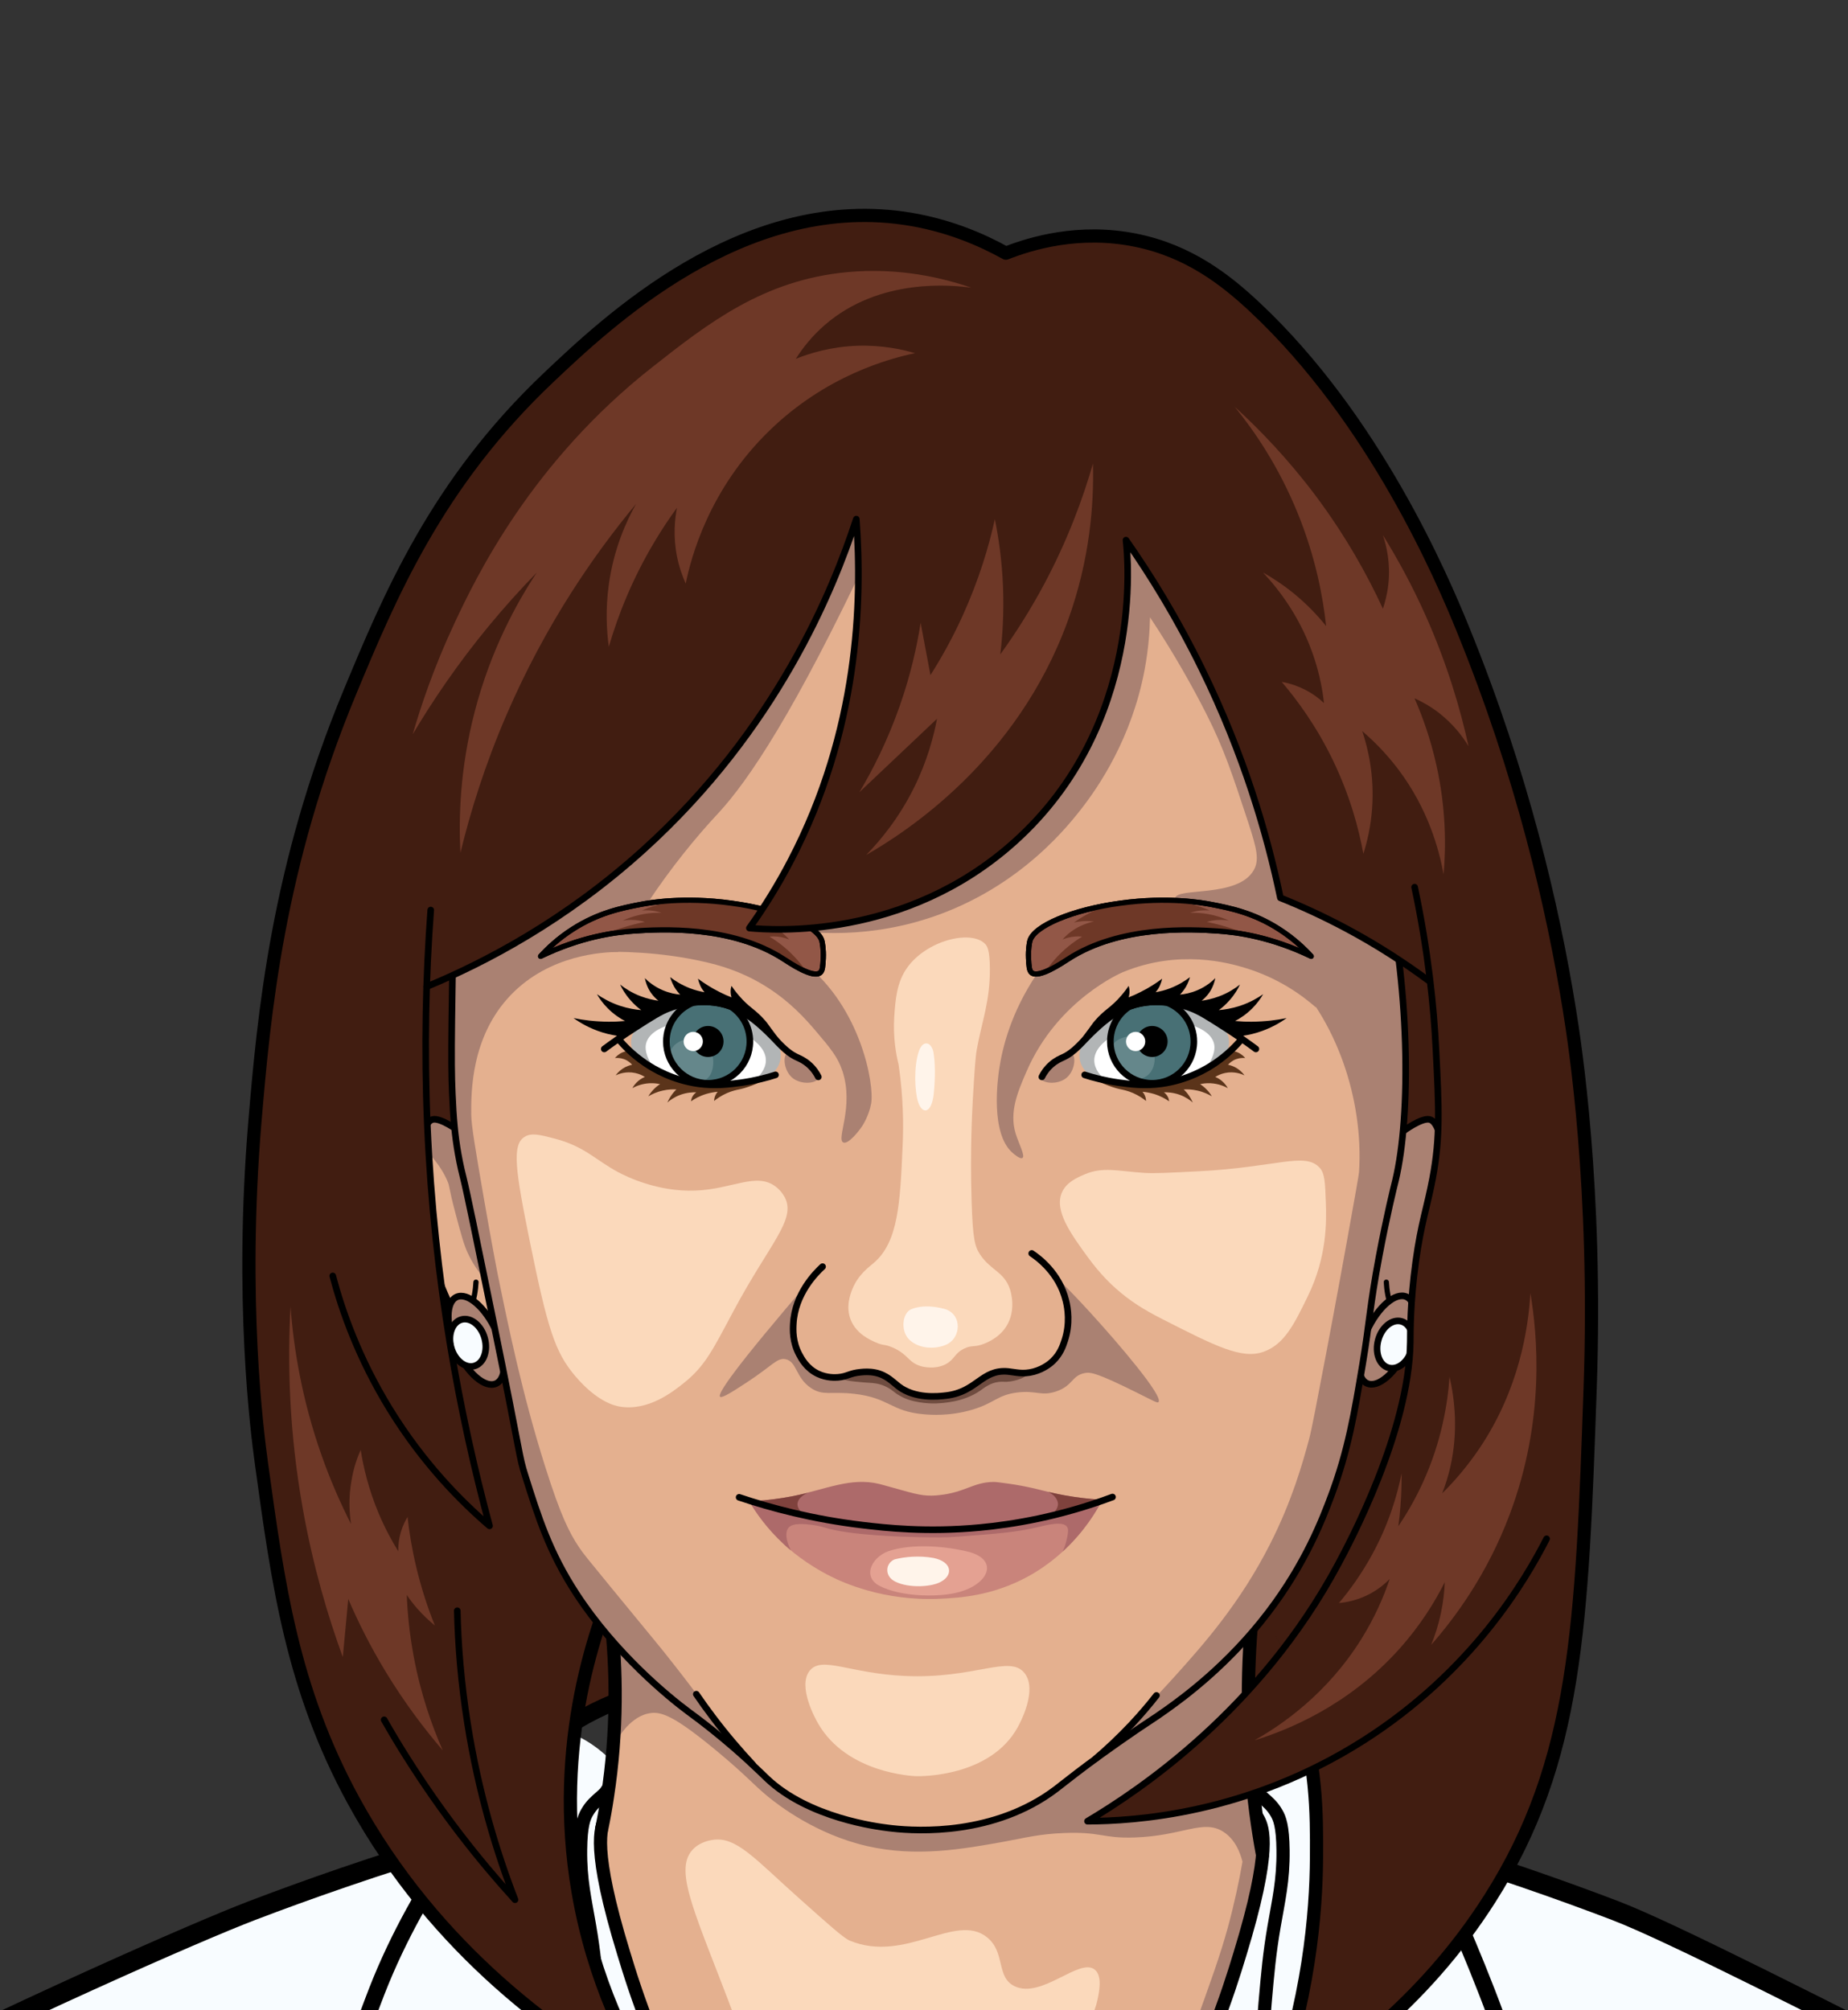 <?xml version="1.0" encoding="utf-8"?>
<!-- Generator: Adobe Illustrator 21.1.0, SVG Export Plug-In . SVG Version: 6.00 Build 0)  -->
<svg version="1.2" baseProfile="tiny" id="Евгения"
	 xmlns="http://www.w3.org/2000/svg" xmlns:xlink="http://www.w3.org/1999/xlink" x="0px" y="0px" viewBox="0 0 264.63 287.85"
	 xml:space="preserve">
<rect x="0" y="0" width="264.63" height="287.85" fill="#333333" stroke="none"/>
<path fill="#411D11" d="M99.71,242.66c-1.31,1.68-6.24-1.33-12.9,1.55c-1.45,0.62-1.4,0.84-2.59,1.26
	c-4.69,1.64-11.12,0.21-12.63-2.81c-2.28-4.58,4.86-16.5,14.06-16.48C95.58,226.19,101.7,240.1,99.71,242.66z"/>
<path fill="#B9E3E3" d="M211.29,281.12c1.13-1.32,2.3-2.83,3.46-4.53c1.78-2.6,3.13-5.09,4.17-7.32l-6.28-2.09l-4.14,7.58
	C209.43,276.87,210.36,278.99,211.29,281.12z"/>
<path fill="#B9E3E3" d="M183.72,299.3c-0.15,1.13-0.13,2.47,0.66,3.08c1.58,1.22,5.31-1.22,8.27-3.2
	c3.82-2.55,8.13-6.08,14.05-12.69c2.02-2.25,3.59-4.16,4.59-5.38c-0.59-1.12-1.16-2.42-1.63-3.93c-1.35-4.28-1.21-8.1-0.88-10.62
	L183.72,299.3z"/>
<path fill="#B9E3E3" d="M60.69,271.96c2.26,4.96,6.26,11.96,13.29,18.27c6.81,6.11,16.53,11.62,18.03,9.97
	c0.76-0.82-0.75-3.45-2.26-5.7c-10.39-9.53-20.77-19.05-31.16-28.58C59.3,267.94,59.99,269.95,60.69,271.96z"/>
<path fill="#F8FCFF" d="M-64.02,452.05c2.4-23.71,4.44-42.72,5.77-55.52c0.13-1.23,2.74-19.11,5.3-35.73c0,0,1.07-7.09,3.82-21.17
	c0.4-2.02,7.16-10.41,9.22-17.27c1.97-6.54,3.43-9.75,5.76-12.8c2.12-2.78,4.3-4.57,5.05-5.17c2.28-1.8,4.19-2.74,6.46-3.86
	c3.68-1.82,20.71-8.84,24.41-10.59c7.73-3.67,7.13-3.69,16.04-8.02c0,0,8.21-3.99,15.92-7.42c11-4.9,34.77-12.6,57.96-16.38
	c46.34-7.56,91.62,0.37,105.09,2.97c3.99,1.52,10.01,3.8,17.41,6.48c13.13,4.75,14.64,5.01,20.67,7.47
	c10.43,4.25,8.55,4.56,22.88,10.98c8.3,3.72,22.9,10.5,30.59,15.57c3.9,2.57,6.67,4.8,9.15,8.11c3.75,5.03,4.92,10.04,5.5,12.66
	c6.47,29.17,7.66,38.09,7.66,38.09c2.19,16.34,1.18,6.2,4.96,33.45c1.4,10.09,3.25,35.21,5.3,51.73
	C194.66,445.64,66.15,452.05-64.02,452.05z"/>
<path fill="#B9E3E3" d="M135.27,346.52c6.77-4.33,12.71-6.17,16.95-7.04c12.45-2.57,19.64,1.23,26.82-4.34
	c4.02-3.11,3.52-5.67,7.67-7.56c4.91-2.23,8.96-0.18,16.28,1.35c13.29,2.77,28,1.9,28.84-1.26c0.19-0.72-0.24-1.93-3.25-4.04
	l-45.44-8.35l-15.06,7.96c0,0-27.79,13.84-28.58,14.41c-0.78,0.57-5.62,6.59-5.62,6.59L135.27,346.52z"/>
<path fill="#B9E3E3" d="M150.64,445.64c-0.26-6.5-0.72-30.56-1.54-40.19c-0.49-5.69-1.19-13.94-2.26-21.54
	c-1.33-9.44-3.9-22.79-9.37-38.96c0.35-0.57,0.71-1.14,1.06-1.71c-1.27,0.87-2.53,1.75-3.8,2.62c1.56,3.85,3.69,9.54,5.68,16.58
	c3.9,13.75,5.01,24.66,6.37,38.67c0.7,7.15,1.44,32.73,1.76,44.53L150.64,445.64L150.64,445.64z"/>
<path fill="#E4B08F" d="M86.57,261.13c1.45-2.74,2.45-4.92,4.99-6.44c7.32-4.4,15.54,6.13,33.03,10.18
	c6.63,1.54,13.05,1.34,25.88,0.94c12.28-0.39,22.48-1.78,29.8-3.07c1.5,5.95,3.01,11.88,4.52,17.83
	c-7.88,13.06-15.74,26.11-23.62,39.17c-4.04,2.06-8.94,5.02-14.02,9.28c-6.17,5.18-10.49,10.53-13.39,14.74
	c-2.17-2.66-5.7-6.56-10.74-10.38c-12.62-9.55-22.61-9.39-32.4-14.52c-7.34-3.84-16.65-11.75-23.66-29.87
	C76.85,277.84,82.84,268.21,86.57,261.13z"/>
<path fill="#FBD9BB" d="M99.16,264.88c-2.79,3.07,0.61,9.47,6.09,24.12c4.19,11.22,5.12,15.31,3.63,19.67
	c-1.1,3.22-3.14,5.48-4.7,6.9c0.54,1.44,1.08,2.88,1.62,4.33c4.65,2.9,8.4,5.56,11.14,7.61c3.53,2.64,6.17,4.63,9.34,7.69
	c3.21,3.1,5.57,5.98,7.14,8.04c2.62-3.44,6.02-7.39,10.37-11.37c4.03-3.69,7.93-6.56,11.37-8.78c-1.83-1.8-7.31-7.66-7.37-15.94
	c-0.01-1.8-0.05-7.17,3.27-11.87c2.32-3.28,5.2-4.71,6.09-8.9c0.25-1.16,0.73-3.42-0.37-4.34c-2.18-1.8-7.58,4.2-11.46,2.38
	c-2.74-1.29-1.28-4.85-3.98-7.02c-4.51-3.63-11.68,3.8-19.67,0.47c-0.84-0.35-2.9-2.18-7.02-5.86c-6.53-5.8-9.2-9.12-12.65-8.55
	C101.58,263.53,100.17,263.77,99.16,264.88z"/>
<ellipse fill="#411D11" cx="184.14" cy="243.23" rx="14.06" ry="16.48"/>
<path fill="#AA8172" d="M177.92,266.58c-0.5,2.89-1.18,6.05-2.1,9.43c-1.08,3.94-2.36,7.48-4.86,14.4c-2.11,5.85-2.4,6.34-3.28,9.14
	c-1.36,4.29-2.21,7.9-2.74,10.35c3.44-6.41,5.97-12.07,7.78-16.5c2.02-4.94,4.22-10.41,6.09-17.93c1.27-5.12,1.97-9.5,2.37-12.66
	C180.09,264.06,179,265.32,177.92,266.58z"/>
<path fill="#F8FCFF" d="M179.69,317.7c3.07,0.6,7.62,1.58,13.1,3.1c6.92,1.93,7.03,2.42,11.24,3.34c5.95,1.3,10.04,1.25,18.21,1.17
	c7.54-0.08,8.58-0.68,8.97-1.47c0.95-1.95-2.55-4.24-6.45-10c-1.95-2.87-4.35-9.06-9.08-21.31c-1.85-4.81-1.57-4.23-2.75-7.27
	c-7.47-19.2-12.42-26.33-14.4-29.04c-3.81-5.2-5.77-7.82-8.6-8.55c-10.51-2.72-23.44,14.57-22.17,16.24
	c0.91,1.2,9.97-6.39,13.7-3.76c1.77,1.25,1.33,4.73-1.25,14.93c-1.23,4.87-4.56,18.32-4.63,32.08c-0.02,3.2,0.09,5.23,0.07,5.48
	L179.69,317.7z"/>
<path fill="none" stroke="#000000" stroke-width="2.364" stroke-linecap="round" stroke-linejoin="round" stroke-miterlimit="10" d="
	M179.69,317.7c3.07,0.6,7.62,1.58,13.1,3.1c6.92,1.93,7.03,2.42,11.24,3.34c5.95,1.3,10.04,1.25,18.21,1.17
	c7.54-0.08,8.58-0.68,8.97-1.47c0.95-1.95-2.55-4.24-6.45-10c-1.95-2.87-4.35-9.06-9.08-21.31c-1.85-4.81-1.57-4.23-2.75-7.27
	c-7.47-19.2-12.42-26.33-14.4-29.04c-3.81-5.2-5.77-7.82-8.6-8.55c-10.51-2.72-23.44,14.57-22.17,16.24
	c0.91,1.2,9.97-6.39,13.7-3.76c1.77,1.25,1.33,4.73-1.25,14.93c-1.23,4.87-4.56,18.32-4.63,32.08c-0.02,3.2,0.09,5.23,0.07,5.48
	L179.69,317.7z"/>
<path fill="#F8FCFF" d="M177.57,279.75c-0.86,2.83-2.01,6.55-4.04,11.65c-1.95,4.9-2.58,5.73-6.38,14.11
	c-5.5,12.12-6.42,14.9-6.67,17.16c-0.45,3.9-0.64,11.88-0.64,11.88c2.71,0.25,9.44,0.48,14.93-3.74c0.82-0.64,2.21-1.72,3.4-3.57
	c2.2-3.44,1.94-6.72,1.88-12c-0.02-1.54,0.16-6.73,0.52-17.11c0.16-4.8,0.26-7.47,0.58-11.24c0.38-4.38,0.63-7.16,1.29-11.01
	c0.64-3.77,1.34-6.57,1.29-10.95c-0.04-3.44-0.49-4.57-0.94-5.33c-1.2-2.09-2.75-2.21-4.04-4.8c-0.83-1.66-0.77-2.74-1.43-2.89
	c-0.92-0.22-2.17,1.62-3.2,3.47c3.61,1.55,5.25,3.59,6.06,5.09C180.87,261.76,182.14,264.82,177.57,279.75z"/>
<path fill="#F8FCFF" d="M130.67,347.59c3.4-5.48,6.93-9.58,9.69-12.45c0.71-0.74,3.74-3.83,8.34-7.39
	c4.71-3.66,9.08-6.25,12.45-8.03c-0.39,1.93-0.73,4.04-0.96,6.32c-0.32,3.09-0.41,5.95-0.36,8.5c-5.95,0.12-10.55,1.45-13.43,2.52
	c-0.79,0.29-4.4,1.7-8.63,4.57C134.68,343.72,132.35,345.86,130.67,347.59z"/>
<path fill="none" stroke="#000000" stroke-width="1.891" stroke-linecap="round" stroke-linejoin="round" stroke-miterlimit="10" d="
	M177.57,279.75c-0.86,2.83-2.01,6.55-4.04,11.65c-1.95,4.9-2.58,5.73-6.38,14.11c-5.5,12.12-6.42,14.9-6.67,17.16
	c-0.45,3.9-0.64,11.88-0.64,11.88c2.71,0.25,9.44,0.48,14.93-3.74c0.82-0.64,2.21-1.72,3.4-3.57c2.2-3.44,1.94-6.72,1.88-12
	c-0.02-1.54,0.16-6.73,0.52-17.11c0.16-4.8,0.26-7.47,0.58-11.24c0.38-4.38,0.63-7.16,1.29-11.01c0.64-3.77,1.34-6.57,1.29-10.95
	c-0.04-3.44-0.49-4.57-0.94-5.33c-1.2-2.09-2.75-2.21-4.04-4.8c-0.83-1.66-0.77-2.74-1.43-2.89c-0.92-0.22-2.17,1.62-3.2,3.47
	c3.61,1.55,5.25,3.59,6.06,5.09C180.87,261.76,182.14,264.82,177.57,279.75z"/>
<path fill="#B9E3E3" d="M264.57,445.64c2.75-26.17,8.3-57.26,12.96-70.56c0.91-2.61,8.03-22.8,10.47-22.17
	c1.26,0.32,0.84,6.14,0.31,13.42c-0.94,12.92-2.48,15.18-2.66,23.58c-0.19,9.14,1.34,20.58,4.22,20.92c1.42,0.16,2.83-2.4,4.38-5.19
	c4.01-7.24,3.43-12.55,5.05-12.84c2.54-0.47,6.78,12.16,7.12,13.19c2.26,6.81,4.75,27.66,5.94,39.64
	C296.42,445.64,280.49,445.64,264.57,445.64z"/>
<path fill="#B9E3E3" d="M-2.64,445.64c-0.13-2.76-1.95-40.57-6.99-58.96c-1.02-3.71-2.21-7.4-2.21-7.4
	c-2.2-6.6-4.84-12.53-9.03-21.96c-2.66-5.98-4.66-9.93-5.81-9.64c-1.5,0.38-0.89,7.75-0.37,14.07c0.79,9.43,1.92,13.05,2.75,22.59
	c0.64,7.3,1.22,14-0.27,14.4c-2.08,0.56-7.06-11.2-8.62-14.87c-4.43-10.44-5.66-17.17-6.56-17.02c-1.06,0.17-0.76,9.86,0.47,19.05
	c0.91,6.86,2.93,17.76,4.06,31.56c0.16,1.9,0.45,5.66-0.48,5.92c-2.07,0.57-13.41-11.69-15.98-11.04c-1.16,0.29-1.09,4.27-1.07,5.52
	c0.15,9.03,0.15,20.02,0,34.23C-37.54,452.06-17.41,445.64-2.64,445.64z"/>
<path fill="none" stroke="#000000" stroke-width="1.891" stroke-linecap="round" stroke-linejoin="round" stroke-miterlimit="10" d="
	M159.83,334.55c-8.17,0.35-14.07,2.69-17.57,4.45c-3.55,1.79-6.21,3.99-6.21,3.99c-0.78,0.65-1.39,1.23-1.78,1.62"/>
<path fill="#B9E3E3" d="M39.08,324.2c-0.68,0.95-1.32,2.18-0.94,3.24c1.3,3.59,13.57,3.15,22.87,1.33
	c12.88-2.53,18.13-7.34,22.17-4.3c3.09,2.33,2.36,6.91,7.65,10.47c1.46,0.98,2.65,1.4,4.22,1.95c7.02,2.48,10.03,0.53,17.8,1.87
	c5.25,0.9,9.36,2.75,11.4,3.67c0,0,1.48,0.67,9.42,4.92l0,0c0,0-6.3-8.42-14.39-12.21c-8.09-3.79-25.57-4.97-28.01-10.93
	c-2.44-5.98-8.64-10.07-8.64-10.07c-7.1,0.18-16.03,1.08-26,3.74C49.87,319.68,43.99,321.94,39.08,324.2z"/>
<path fill="none" stroke="#000000" stroke-width="1.891" stroke-linecap="round" stroke-linejoin="round" stroke-miterlimit="10" d="
	M161.23,319.47c-8.07,4.4-16.9,10.73-24.71,19.89c-1.1,1.29-2.13,2.58-3.1,3.87"/>
<path fill="#F8FCFF" d="M87.17,317.6c-3.07,0.6-7.63,1.58-13.09,3.1c-6.92,1.93-7.03,2.42-11.24,3.34
	c-5.95,1.3-10.04,1.25-18.21,1.17c-7.54-0.08-8.58-0.68-8.97-1.47c-0.95-1.95,2.55-4.24,6.45-10c1.95-2.87,4.35-9.06,9.08-21.31
	c1.85-4.81,1.57-4.23,2.75-7.27c7.47-19.2,12.42-26.33,14.4-29.04c5.67-7.74,7.78-8.41,8.6-8.55c6.77-1.14,14.64,7.53,13.43,10.28
	c-0.61,1.4-3.16,0.46-4.97,2.19c-2.53,2.45-0.65,7.42,1.25,14.93c1.23,4.87,4.56,18.32,4.63,32.08c0.02,3.2-0.09,5.23-0.07,5.48
	L87.17,317.6z"/>
<path fill="none" stroke="#000000" stroke-width="2.364" stroke-linecap="round" stroke-linejoin="round" stroke-miterlimit="10" d="
	M87.17,317.6c-3.07,0.6-7.63,1.58-13.09,3.1c-6.92,1.93-7.03,2.42-11.24,3.34c-5.95,1.3-10.04,1.25-18.21,1.17
	c-7.54-0.08-8.58-0.68-8.97-1.47c-0.95-1.95,2.55-4.24,6.45-10c1.95-2.87,4.35-9.06,9.08-21.31c1.38-3.57,1.57-4.17,2.07-5.48
	c0,0,0.35-0.92,0.68-1.78c6.33-16.25,16.65-28,16.65-28c3.51-4,5.6-6.38,9.14-8.9c14.2-10.12,32.1-8.53,32.55-6.32
	c0.53,2.53-22.38,4.23-26.86,18.12c-0.65,2.01-0.88,6.49,1.25,14.93c1.23,4.87,4.56,18.32,4.63,32.08c0.02,3.2-0.09,5.23-0.07,5.48
	L87.17,317.6z"/>
<path fill="#F8FCFF" d="M89.3,279.65c0.86,2.83,2.01,6.55,4.04,11.65c1.95,4.9,2.58,5.73,6.38,14.11c5.5,12.12,6.42,14.9,6.67,17.16
	c0.45,3.9,0.64,11.88,0.64,11.88c-2.71,0.25-9.44,0.48-14.93-3.74c-0.82-0.64-2.21-1.72-3.4-3.57c-2.2-3.44-1.94-6.72-1.88-12
	c0.02-1.54-0.16-6.73-0.52-17.11c-0.16-4.8-0.26-7.47-0.58-11.24c-0.38-4.38-0.63-7.16-1.29-11.01c-0.64-3.77-1.34-6.57-1.29-10.95
	c0.04-3.44,0.49-4.57,0.94-5.33c1.2-2.09,2.74-2.21,4.04-4.8c0.83-1.66,0.77-2.74,1.43-2.89c0.92-0.22,2.17,1.62,3.2,3.47
	c-3.61,1.55-5.25,3.59-6.06,5.09C86,261.66,84.73,264.72,89.3,279.65z"/>
<path fill="#F8FCFF" stroke="#000000" stroke-width="1.891" stroke-miterlimit="10" d="M136.24,349.33c-0.75-1.98-2.03-4.87-4.17-8
	c-1.84-2.69-4.44-5.73-13.88-12.86c-3.13-2.37-7.33-5.42-12.46-8.83c0.39,1.93,0.73,4.04,0.96,6.32c0.33,3.09,0.42,5.95,0.36,8.5
	c5.95,0.12,10.55,1.45,13.43,2.52c2.15,0.81,5.24,1.98,8.63,4.57C132.7,344.27,134.95,347.29,136.24,349.33z"/>
<path fill="none" stroke="#000000" stroke-width="1.891" stroke-miterlimit="10" d="M107.04,334.46
	c8.17,0.35,14.06,2.69,17.57,4.45c1.74,0.87,3.94,2.01,6.21,3.99c4.69,4.09,6.67,9.23,8.78,16.63c2.92,10.23,4.43,19.15,5.51,26.96
	c1.25,9.13,1.82,16.21,2.24,21.52c0.61,7.69,0.93,27.23,1.13,35.51"/>
<path fill="none" stroke="#000000" stroke-width="1.891" stroke-linecap="round" stroke-linejoin="round" stroke-miterlimit="10" d="
	M105.64,319.37c1.58,1.07,17.8,12.08,24.71,19.89c2.48,2.8,3.98,5.44,3.98,5.44c1.55,2.75,2.44,5.39,3.05,7.21
	c0.53,1.61,0.9,3,1.14,4.01"/>
<path fill="none" stroke="#000000" stroke-width="2.837" stroke-linecap="round" stroke-linejoin="round" stroke-miterlimit="10" d="
	M201.28,263.43c12.29,3.65,22.47,7.27,30.02,10.15c7.81,2.98,29.83,14.21,55.75,27.32c1.42,0.72,4.26,2.18,7.18,5
	c5.3,5.11,7.21,11.15,8.12,14.21c5.27,17.62,7.97,37.78,8.58,42.32c1.65,12.14,0.84,4.35,3.9,25.92
	c1.54,10.84,3.53,35.62,5.71,54.22"/>
<path fill="none" stroke="#000000" stroke-width="2.364" stroke-linecap="round" stroke-linejoin="round" stroke-miterlimit="10" d="
	M251.16,443.31c0.1-7.03,0.41-22.27,1.22-29.66c0.55-4.98,2.08-17.15,7.18-35.91c3.53-12.99,9.2-30.63,18.42-51.22"/>
<path fill="none" stroke="#000000" stroke-width="2.837" stroke-linecap="round" stroke-linejoin="round" stroke-miterlimit="10" d="
	M66.1,263.43c-12.29,3.65-22.47,7.27-30.02,10.15c-7.81,2.98-34.2,14.57-60.12,27.68c-1.42,0.72-4.26,2.18-7.18,5
	c-5.31,5.11-7.21,11.15-8.12,14.21c-5.27,17.62-13.8,41.49-14.43,46.17c-1.7,12.52-0.87,4.48-4.02,26.72
	c-1.61,11.35-3.71,37.47-5.99,56.74"/>
<path fill="none" stroke="#000000" stroke-width="2.364" stroke-linecap="round" stroke-linejoin="round" stroke-miterlimit="10" d="
	M10.78,443.74c-0.1-6.99-0.4-22.32-1.22-29.74c-0.55-4.98-2.08-17.15-7.18-35.91c-3.53-12.99-9.2-30.63-18.43-51.22"/>
<g>
	<path fill="#B9E3E3" d="M126.74,360.7c-0.01,0.52,0.07,1.49,0.69,2.4c1.45,2.12,4.49,1.78,4.82,1.74c0.59-0.08,2.32-0.3,3.41-1.81
		c0.77-1.07,1.1-2.59,0.69-3.54c-0.16-0.37-0.68-1.47-0.5-1.11l0,0c0.02,0.29,0.12,2.36-1.47,3.86c-1.34,1.26-3.31,1.62-4.99,0.98
		C127.64,362.54,126.9,361.05,126.74,360.7z"/>
	
		<circle fill="none" stroke="#000000" stroke-width="0.946" stroke-linecap="round" stroke-linejoin="round" stroke-miterlimit="10" cx="131.09" cy="358.77" r="4.76"/>
</g>
<g>
	<path fill="#B9E3E3" d="M134.68,409.82c-0.01,0.52,0.07,1.49,0.69,2.4c1.46,2.12,4.49,1.78,4.82,1.74c0.59-0.08,2.32-0.3,3.41-1.81
		c0.77-1.07,1.1-2.59,0.69-3.54c-0.16-0.37-0.68-1.47-0.5-1.11l0,0c0.02,0.29,0.12,2.36-1.47,3.86c-1.34,1.26-3.31,1.62-4.99,0.98
		C135.59,411.66,134.84,410.17,134.68,409.82z"/>
	
		<circle fill="none" stroke="#000000" stroke-width="0.946" stroke-linecap="round" stroke-linejoin="round" stroke-miterlimit="10" cx="139.04" cy="407.89" r="4.76"/>
</g>
<path fill="none" stroke="#000000" stroke-width="1.891" stroke-linecap="round" stroke-linejoin="round" stroke-miterlimit="10" d="
	M89.3,279.65c0.86,2.83,2.01,6.55,4.04,11.65c1.95,4.9,2.58,5.73,6.38,14.11c5.5,12.12,6.42,14.9,6.67,17.16
	c0.45,3.9,0.64,11.88,0.64,11.88c-2.71,0.25-9.44,0.48-14.93-3.74c-0.82-0.64-2.21-1.72-3.4-3.57c-2.2-3.44-1.94-6.72-1.88-12
	c0.02-1.54-0.16-6.73-0.52-17.11c-0.16-4.8-0.26-7.47-0.58-11.24c-0.38-4.38-0.63-7.16-1.29-11.01c-0.64-3.77-1.34-6.57-1.29-10.95
	c0.04-3.44,0.49-4.57,0.94-5.33c1.2-2.09,2.74-2.21,4.04-4.8c0.83-1.66,0.77-2.74,1.43-2.89c0.92-0.22,2.17,1.62,3.2,3.47
	c-3.61,1.55-5.25,3.59-6.06,5.09C86,261.66,84.73,264.72,89.3,279.65z"/>
<path fill="#E4B08F" d="M87.73,234.74c0.06,2.22,0.09,4.47,0.08,6.77c-0.03,7.33-0.41,14.31-1.03,20.86
	c0.72-0.76,1.77-1.79,3.12-2.95c1.07-0.9,3.05-2.48,4.03-2.99c3.07-1.55,6.75,2.3,13.32,5.63c1.32,0.67,12.13,6.06,24.95,6.44
	c3.97,0.12,1.82-0.41,14.75-1.41c15.84-1.21,17.5-1.15,21.31-1.76c2.53-0.4,6.3-1.11,10.85-2.41c0.02-3.62,0.04-7.25,0.04-10.89
	c0.01-6.07-0.01-12.12-0.06-18.12c-4.98,5.83-9.11,9.01-12.07,10.85c-1.01,0.63-3.5,2.11-6.85,4.51c-2.48,1.78-3.31,2.52-5.22,3.95
	c-2.98,2.22-6.42,4.79-10.07,6.43c-5.43,2.43-10.36,2.37-13.75,2.32c-3.58-0.05-10.54-0.16-16.77-4.15
	c-2.81-1.8-6.33-4.96-6.58-5.17c-2.21-1.99-2.41-2.44-4.3-4.14c-3.44-3.09-5.2-3.73-8.09-5.93
	C93.38,241.06,90.58,238.59,87.73,234.74z"/>
<path fill="#AA8172" d="M88.27,241.05c-0.16,3.02-0.31,6.04-0.47,9.06c2.08-4.01,4.37-4.65,5.21-4.79c1.63-0.28,3.44,0.28,9.6,5.38
	c4.41,3.66,5.19,4.78,7.44,6.62c1.39,1.13,6.76,5.33,14.11,7.02c7.09,1.63,13.78,0.42,19.67-0.64c2.88-0.52,4.91-1.09,8.55-1.23
	c5.3-0.21,5.53,0.8,10.09,0.64c6.96-0.23,9.86-2.7,12.77-0.78c1.63,1.08,2.34,2.9,2.68,4.24c0.33-0.11,1.46-0.51,2.07-1.66
	c0.21-0.41,0.31-0.8,0.35-1.1c-0.26-1.68-0.5-3.39-0.72-5.13c-1.11-9.06-1.26-17.56-0.85-25.32c-15.67,9.14-31.33,18.27-46.99,27.4
	l-43.69-28.11C88.15,235.46,88.21,238.25,88.27,241.05z"/>
<path fill="none" stroke="#000000" stroke-width="1.891" stroke-linecap="round" stroke-linejoin="round" stroke-miterlimit="10" d="
	M87.44,231.35c0.87,7.67,1,16.44-0.46,25.93c-0.23,1.55-0.5,3.07-0.81,4.54"/>
<path fill="none" stroke="#000000" stroke-width="1.891" stroke-linecap="round" stroke-linejoin="round" stroke-miterlimit="10" d="
	M179.3,231.35c-0.77,8.41-0.81,17.92,0.54,28.21c0.27,2.07,0.59,4.07,0.95,6.03"/>
<path fill="#411D11" d="M144.04,36.25c-3.33-1.85-8.34-4.11-14.67-5.01c-23.22-3.29-42.39,14.85-50.79,22.8
	c-16.08,15.21-22.81,31.45-28.5,45.12c-10.35,24.93-12.29,46.12-13.59,61.6c-2.11,25.36,0.32,44.2,0.94,48.72
	c2.39,17.4,4.43,32.28,13.19,48.33c11.77,21.54,29.71,34.34,43.1,41.54c-3.75-5.98-8.73-15.65-10.93-28.42
	c-3.7-21.5,2.74-38.71,5.94-45.91c28.73-0.26,57.46-0.52,86.19-0.78c3.2,3.88,7.67,10.25,10.62,19.05c3,8.96,3.02,16.25,2.98,22.69
	c-0.05,8.02-1.09,20.49-6.41,35.24c8.73-5.05,21.54-14.11,31.23-29.35c12.52-19.7,13.19-39.32,14.37-73.23
	c0.99-28.58-2.16-49.03-2.97-54.03c-2.37-14.7-6.74-33.66-15.31-54.65c-2.94-7.21-12.58-29.87-29.67-45.91
	c-4.26-4-9.54-8.12-17.12-9.65C154.56,32.75,147.65,34.83,144.04,36.25z"/>
<path fill="none" stroke="#000000" stroke-width="1.891" stroke-linecap="round" stroke-linejoin="round" stroke-miterlimit="10" d="
	M144.04,36.25c-3.33-1.85-8.34-4.11-14.67-5.01c-23.22-3.29-42.39,14.85-50.79,22.8c-16.08,15.21-22.81,31.45-28.5,45.12
	c-10.35,24.93-12.29,46.12-13.59,61.6c-2.11,25.36,0.32,44.2,0.94,48.72c2.39,17.4,4.43,32.28,13.19,48.33
	c11.77,21.54,29.71,34.34,43.1,41.54c-3.75-5.98-8.73-15.65-10.93-28.42c-3.7-21.5,2.74-38.71,5.94-45.91
	c28.73-0.26,57.46-0.52,86.19-0.78c3.2,3.88,7.67,10.25,10.62,19.05c3,8.96,3.02,16.25,2.98,22.69c-0.05,8.02-1.09,20.49-6.41,35.24
	c8.73-5.05,21.54-14.11,31.23-29.35c12.52-19.7,13.19-39.32,14.37-73.23c0.99-28.58-2.16-49.03-2.97-54.03
	c-2.37-14.7-6.74-33.66-15.31-54.65c-2.94-7.21-12.58-29.87-29.67-45.91c-4.26-4-9.54-8.12-17.12-9.65
	C154.56,32.75,147.65,34.83,144.04,36.25z"/>
<path fill="#411D11" d="M182.68,239.14c-0.78-1.72-1.55-3.42-2.32-5.14c-0.74-1.57-1.46-3.13-2.2-4.7c0.78,0.06,1.55,0.13,2.32,0.18
	c1.3,2.71,2.6,5.4,3.9,8.11C183.81,238.1,183.24,238.61,182.68,239.14z"/>
<g>
	<path fill="#E4B08F" d="M72.79,196.79c-2.7,0.88-9.59-9.34-11.94-20.25c-1.71-7.92-0.91-15.75,1.1-16.24
		c1.17-0.29,3.8,1.67,3.8,1.67l0,0c0.05,0.11,10.31,16.17,8.45,31.2C73.86,195.81,73.39,196.59,72.79,196.79z"/>
	<path fill="#AA8172" d="M67.01,169.7c0.22,0.67,0.53,1.69,0.84,2.95c0.39,1.56,0.57,2.75,0.65,3.16c0.37,1.83,0.9,4.47,1.69,8.24
		c-1.67-1.74-2.62-3.38-3.17-4.55c-0.6-1.26-0.99-2.74-1.76-5.62c-1.12-4.2-0.78-3.83-1.23-4.86c-1.52-3.46-3.84-4.34-3.45-6.15
		c0.05-0.24,0.39-1.81,1.58-2.34c0,0,0.01,0,0.01-0.01c0.59-0.25,1.63-0.23,3.51,0.99C66.13,164.24,66.57,166.98,67.01,169.7z"/>
	
		<path fill="none" stroke="#000000" stroke-width="0.746" stroke-linecap="round" stroke-linejoin="round" stroke-miterlimit="10" d="
		M68.16,183.59c-0.03,0.54-0.09,1.16-0.22,1.84c-0.16,0.81-0.37,1.52-0.58,2.1"/>
	
		<path fill="none" stroke="#000000" stroke-width="0.946" stroke-linecap="round" stroke-linejoin="round" stroke-miterlimit="10" d="
		M72.79,196.79c-2.7,0.88-9.59-9.34-11.94-20.25c-1.71-7.92-0.91-15.75,1.1-16.24c1.17-0.29,3.8,1.67,3.8,1.67l0,0
		c0.05,0.11,10.31,16.17,8.45,31.2C73.86,195.81,73.39,196.59,72.79,196.79z"/>
	
		<ellipse transform="matrix(0.91 -0.415 0.415 0.91 -73.473 45.582)" fill="#AA8172" cx="68.18" cy="191.9" rx="3.13" ry="6.81"/>
	
		<ellipse transform="matrix(0.91 -0.415 0.415 0.91 -73.473 45.582)" fill="none" stroke="#000000" stroke-width="0.946" stroke-linecap="round" stroke-linejoin="round" stroke-miterlimit="10" cx="68.18" cy="191.9" rx="3.13" ry="6.81"/>
	
		<ellipse transform="matrix(0.964 -0.265 0.265 0.964 -48.501 24.555)" fill="#F8FCFF" cx="66.93" cy="192.38" rx="2.49" ry="3.45"/>
	
		<ellipse transform="matrix(0.964 -0.265 0.265 0.964 -48.501 24.555)" fill="none" stroke="#000000" stroke-width="0.946" stroke-linecap="round" stroke-linejoin="round" stroke-miterlimit="10" cx="66.93" cy="192.38" rx="2.49" ry="3.45"/>
</g>
<g>
	<path fill="#E4B08F" d="M193.89,196.79c2.7,0.88,9.59-9.34,11.94-20.25c1.71-7.92,0.91-15.75-1.1-16.24
		c-1.17-0.29-3.8,1.67-3.8,1.67l0,0c-0.05,0.11-10.31,16.17-8.45,31.2C192.82,195.81,193.29,196.59,193.89,196.79z"/>
	<path fill="#AA8172" d="M199.28,169.7c-0.22,0.67-0.53,1.69-0.84,2.95c-0.39,1.56-0.57,2.75-0.65,3.16
		c-0.37,1.83-0.9,4.47-1.69,8.24c-0.22,1.53-0.53,4.47,0.48,4.89c0.52,0.22,1.13-0.37,3.55-1.94c1.91-1.24,2.4-1.44,2.93-1.8
		c2.51-1.78,2.9-6.22,3.67-15.11c0,0,0.19-2.18-0.64-7.15c-0.04-0.25-0.17-1.02-0.7-1.79c-0.16-0.23-0.47-0.68-0.83-0.86
		c-0.86-0.44-2.43,0.39-3.77,2.01C200.26,164.76,199.77,167.23,199.28,169.7z"/>
	
		<path fill="none" stroke="#000000" stroke-width="0.746" stroke-linecap="round" stroke-linejoin="round" stroke-miterlimit="10" d="
		M198.52,183.59c0.03,0.54,0.09,1.16,0.22,1.84c0.16,0.81,0.37,1.52,0.58,2.1"/>
	
		<path fill="none" stroke="#000000" stroke-width="0.946" stroke-linecap="round" stroke-linejoin="round" stroke-miterlimit="10" d="
		M193.89,196.79c2.7,0.88,9.59-9.34,11.94-20.25c1.71-7.92,0.91-15.75-1.1-16.24c-1.17-0.29-3.8,1.67-3.8,1.67l0,0
		c-0.05,0.11-10.31,16.17-8.45,31.2C192.82,195.81,193.29,196.59,193.89,196.79z"/>
	
		<ellipse transform="matrix(0.415 -0.91 0.91 0.415 -58.433 292.922)" fill="#AA8172" cx="198.54" cy="191.89" rx="6.81" ry="3.13"/>
	
		<ellipse transform="matrix(0.415 -0.91 0.91 0.415 -58.433 292.922)" fill="none" stroke="#000000" stroke-width="0.946" stroke-linecap="round" stroke-linejoin="round" stroke-miterlimit="10" cx="198.54" cy="191.89" rx="6.81" ry="3.13"/>
	
		<ellipse transform="matrix(0.265 -0.964 0.964 0.265 -38.593 334.108)" fill="#F8FCFF" cx="199.74" cy="192.35" rx="3.45" ry="2.49"/>
	
		<ellipse transform="matrix(0.265 -0.964 0.964 0.265 -38.593 334.108)" fill="none" stroke="#000000" stroke-width="0.946" stroke-linecap="round" stroke-linejoin="round" stroke-miterlimit="10" cx="199.74" cy="192.35" rx="3.45" ry="2.49"/>
</g>
<path fill="#E4B08F" d="M64.85,137.27c-0.02,0.55-0.1,4.26-0.15,8.74c-0.07,5.66-0.04,8.02,0.07,10.55
	c0.15,3.62,0.37,6.03,0.84,8.69c0.3,1.68,0.61,2.92,0.73,3.38c0.59,2.38,1.8,8.34,4.24,20.26c4.19,20.51,3.67,19.38,4.63,22.43
	c1.85,5.87,3.45,10.95,7.36,16.93c5.57,8.52,13.12,14.71,16.01,16.85c0.51,0.38,1.78,1.3,3.5,2.68c4.22,3.38,6.95,6.13,7.73,6.87
	c5.97,5.68,15.85,6.91,17.41,7.1c2.67,0.34,13.26,1.36,22.29-4.39c2.49-1.59,3.33-2.71,10.65-7.86c4.1-2.88,4.8-3.2,6.86-4.68
	c2.41-1.72,8.81-6.36,14.58-13.94c5.34-6.99,7.8-13.43,9.02-16.69c2.43-6.49,3.34-11.88,4.51-18.91c0.98-5.84,1-8.15,2.35-15.35
	c1.09-5.81,2.12-9.98,2.35-10.89c2.24-9.37,2.1-28-1.81-44.68c-4.67-19.86-10.99-46.8-35.39-60.16
	c-24.15-13.22-57.31-8.34-76.08,9.54C86.53,73.73,66.09,93.21,64.85,137.27z"/>
<path fill="#AA8172" d="M104.29,248.7c-2.04-2.83-5.21-7.14-9.31-12.28c-0.24-0.31-1.15-1.41-7.5-9.14
	c-3.54-4.32-3.94-4.8-4.59-5.77c-1.36-2.05-2.58-4.41-4.82-11.5c-3.31-10.48-5.22-19.84-6.83-27.69l0,0
	c-0.01-0.06-0.83-4.25-1.95-10.72c-1.2-6.95-1.8-10.46-1.81-12.01c-0.02-3.18-0.05-11.15,5.65-17.1c5.59-5.83,13.28-6.16,15.38-6.18
	c1.33-2.43,3.55-6.25,6.73-10.62c3.71-5.1,6.92-8.49,7.71-9.35c4.2-4.56,10.87-14.38,21.71-37.47c0.45,6.44,0.37,16.47-2.97,28.11
	c-3.35,11.66-8.61,20.22-12.42,25.45c4.18,0.97,12.16,2.2,21.54-0.31c13.85-3.71,21.5-13.09,23.81-16.01
	c2.74-3.46,7.45-10.43,9.29-20.22c0.56-3.01,0.73-5.6,0.77-7.5c3.56,5.37,6.19,10.14,8.04,13.78c2.54,5.01,3.7,8.53,6.01,15.55
	c1.25,3.81,1.62,5.4,0.82,6.85c-2.24,4.04-11.06,2.45-11.26,4.03c-0.15,1.11,4.28,1.89,9.8,5.46c0,0,3.02,1.95,5.98,4.8
	c7.32,7.05,11.22,18.62,10.54,29c-0.02,0.33-0.59,3.54-1.75,9.96c-0.31,1.71-1.38,7.66-2.97,16.04c-1.37,7.19-2.05,10.79-2.43,12.21
	c-0.94,3.47-2.42,8.78-5.59,15.03c-4.37,8.61-9.67,14.52-13.71,19.01c-1.3,1.45-2.43,2.63-3.22,3.44c-1.68,1.83-3.37,3.67-5.04,5.5
	c10.25-5.33,16.53-11.85,19.96-16.05c10.24-12.52,13.15-26.35,13.95-30.34c1.19-5.97,1.76-13.1,3.67-22.4
	c0.16-0.82,0.95-4.61,1.97-9.84c0.54-2.78,1-5.13,1.22-6.43c0.63-3.69,1.15-9.17,0.46-16.61c-1.4-12.18-2.79-24.37-4.19-36.54
	c-2.57-6.69-16.05-39.93-47.75-50.65c-5.57-1.88-17.67-5.98-31.73-1.97c-12.04,3.44-19.15,11.04-25.92,18.47
	c-24.68,27.06-26.83,61.78-26.88,74.29c-0.02,4.78,0.26,8.68,0.49,11.12c1.05,5.45,1.95,9.87,2.57,12.83
	c2.92,13.97,3.39,14.32,4.79,22.29c0.78,4.4,1.09,6.88,2.2,11.42c0.56,2.28,1.52,6.16,2.92,9.85c4.46,11.77,12.49,19.26,15.58,22.08
	C95.68,242.83,99.35,245.82,104.29,248.7z"/>
<path fill="none" stroke="#000000" stroke-width="0.946" stroke-linecap="round" stroke-linejoin="round" stroke-miterlimit="10" d="
	M64.85,137.27c-0.02,0.55-0.1,4.26-0.15,8.74c-0.07,5.66-0.04,8.02,0.07,10.55c0.15,3.62,0.37,6.03,0.84,8.69
	c0.3,1.68,0.61,2.92,0.73,3.38c0.59,2.38,1.8,8.34,4.24,20.26c4.19,20.51,3.67,19.38,4.63,22.43c1.85,5.87,3.45,10.95,7.36,16.93
	c5.57,8.52,13.12,14.71,16.01,16.85c0.51,0.38,1.78,1.3,3.5,2.68c4.22,3.38,6.95,6.13,7.73,6.87c5.97,5.68,15.85,6.91,17.41,7.1
	c2.67,0.34,13.26,1.36,22.29-4.39c2.49-1.59,3.33-2.71,10.65-7.86c4.1-2.88,4.8-3.2,6.86-4.68c2.41-1.72,8.81-6.36,14.58-13.94
	c5.34-6.99,7.8-13.43,9.02-16.69c2.43-6.49,3.34-11.88,4.51-18.91c0.98-5.84,1-8.15,2.35-15.35c1.09-5.81,2.12-9.98,2.35-10.89
	c2.24-9.37,2.1-28-1.81-44.68c-4.67-19.86-10.99-46.8-35.39-60.16c-24.15-13.22-57.31-8.34-76.08,9.54
	C86.53,73.73,66.09,93.21,64.85,137.27z"/>
<path fill="none" stroke="#000000" stroke-width="0.946" stroke-linecap="round" stroke-linejoin="round" stroke-miterlimit="10" d="
	M77.49,210.97"/>
<path fill="none" stroke="#000000" stroke-width="0.946" stroke-linecap="round" stroke-linejoin="round" stroke-miterlimit="10" d="
	M172.82,239.58"/>
<path fill="none" stroke="#000000" stroke-width="0.946" stroke-linecap="round" stroke-linejoin="round" stroke-miterlimit="10" d="
	M99.71,242.59c0.74,1.09,1.53,2.19,2.39,3.32c1.9,2.52,3.83,4.76,5.69,6.76"/>
<path fill="none" stroke="#000000" stroke-width="0.946" stroke-linecap="round" stroke-linejoin="round" stroke-miterlimit="10" d="
	M165.6,242.77c-1.04,1.33-2.22,2.72-3.54,4.13c-1.78,1.89-3.52,3.52-5.16,4.92"/>
<path fill="#FBD9BB" d="M145.71,247.37c-3.96,7.09-13.87,6.98-14.51,6.96c-0.44-0.01-9.93-0.4-14.04-7.53
	c-0.34-0.58-3.02-5.35-1.2-7.59c1.74-2.13,5.66,0.4,13.59,0.77c10.04,0.46,15.03-3.1,17.16-0.41
	C148.64,242.02,146.02,246.81,145.71,247.37z"/>
<path fill="#FBD9BB" d="M128.68,152.45c0.68,4.67,0.71,8.6,0.58,11.48c-0.36,8.29-0.61,13.89-4.14,16.91
	c-0.71,0.6-2.24,1.69-3.07,3.76c-0.26,0.66-1,2.51-0.21,4.43c0.81,1.98,2.77,2.84,3.59,3.2c1.11,0.49,1.14,0.2,2.3,0.68
	c2.32,0.97,2.3,2.16,4.1,2.7c0.21,0.07,2.03,0.57,3.63-0.29c1.25-0.67,1.21-1.56,2.66-2.24c0.99-0.47,1.28-0.17,2.44-0.54
	c0.36-0.12,2.34-0.77,3.5-2.55c1.55-2.37,0.65-5.16,0.56-5.4c-0.86-2.54-2.76-2.65-4.3-5c-0.72-1.1-1.02-2.17-1.19-7.63
	c-0.23-7.34,0.09-12.87,0.17-14.4c0.24-4.04,0.36-6.06,0.57-7.26c0.72-4.03,1.9-6.85,1.88-11.59c-0.01-2.7-0.4-3.27-0.7-3.57
	c-2.04-2.04-8.34-0.49-11.13,3.4c-1.52,2.12-1.7,4.61-1.87,7.1C127.88,148.5,128.29,150.89,128.68,152.45z"/>
<path fill="#FBD9BB" d="M99.57,170.48c5.34-0.2,8.76-2.69,11.53-0.55c0.83,0.64,1.22,1.41,1.31,1.57c1.59,3.2-2.2,6.54-7.36,16.2
	c-2.97,5.56-4.08,7.9-7.1,10.31c-1.63,1.3-5.12,4.08-9.21,3.4c-0.63-0.11-3.2-0.62-6.4-4.41c-2.85-3.38-3.91-6.65-6.48-19.28
	c-2.11-10.38-2.53-13.75-0.78-14.91c0.99-0.66,2.27-0.32,4.37,0.23c4.32,1.13,5.86,3.1,9.14,4.84
	C89.64,168.43,94.13,170.69,99.57,170.48z"/>
<g>
	<path fill="#FFF4EA" d="M135.21,187.41c2.34,0.63,2.46,3.48,0.91,4.75c-1.16,0.95-4.03,1.27-5.71-0.16
		c-1.43-1.11-1.3-3.65-0.13-4.43C131.57,186.93,133.38,186.93,135.21,187.41z"/>
</g>
<path fill="#FBD9BB" d="M152.06,170.76c-1.13,2.61,1.31,5.95,3.74,9.29c1.79,2.46,3.46,3.99,3.99,4.45
	c2.01,1.79,4.01,3.04,6.63,4.37c7.6,3.87,11.4,5.81,14.52,4.69c2.97-1.07,4.36-3.89,6.34-7.96c2.77-5.66,2.67-10.75,2.58-13.35
	c-0.1-2.81-0.14-4.23-0.88-5.03c-2.12-2.33-6.1-0.07-17.41,0.5c-4.2,0.21-6.3,0.32-7.65,0.23c-3.81-0.24-5.96-0.94-8.66,0.23
	C154.19,168.65,152.69,169.3,152.06,170.76z"/>
<g>
	<path fill="#FFF4EA" d="M133.71,156.61c-0.3,2.88-1.66,3.04-2.26,1.12c-0.46-1.45-0.6-4.97,0.08-7.04c0.52-1.77,1.74-1.6,2.11-0.16
		C133.94,152.13,133.94,154.37,133.71,156.61z"/>
</g>
<path fill="#AA8172" d="M120.76,163.59c0.69,0.29,2.12-1.47,2.72-2.37c0,0,0.96-1.45,1.27-3.22c0.47-2.73-1.47-13.71-9.49-20.03
	c-13.78-10.87-37.88-1.3-37.85-1.06c0.02,0.16,11.15-1.95,23.27,0.77c2.3,0.51,5.38,1.37,8.72,3.4c3.73,2.27,6.05,4.95,7.36,6.48
	c2.15,2.53,3.22,3.8,3.88,5.82C122.34,158.53,119.69,163.14,120.76,163.59z"/>
<path fill="#AA8172" d="M144.98,165.06c-3.17-2.78-2.12-10.5-1.89-12.03c0.46-3.01,1.66-8.02,5.38-13.56
	c4.24-3.64,8.26-5.37,10.78-6.23c6.91-2.36,12.96-1.74,17.33-1.29c3.89,0.4,7.03,1.15,9.14,1.76c2.01,2.3,4.01,4.61,6.01,6.91
	c-1.11,1.2-2.21,2.41-3.32,3.61c-1.88-1.65-5.29-4.19-10.18-5.66c-2.22-0.67-9.4-2.7-17.45,0.64c0,0-9.31,3.87-13.78,14.21
	c-1.24,2.86-2.51,5.8-1.56,8.9c0.42,1.38,1.4,3.19,0.98,3.48C146.08,166.04,145.15,165.21,144.98,165.06z"/>
<path fill="#AA8172" d="M116.46,182.78c-11.47,13.34-13.75,16.83-13.35,17.22c0.28,0.26,1.93-0.81,3.9-2.1
	c3.63-2.38,4.26-3.51,5.46-3.28c1.66,0.31,1.42,2.63,3.67,4.14c1.73,1.15,2.81,0.44,6.17,0.82c5.06,0.57,5.22,2.51,9.95,2.93
	c1,0.09,3.75,0.3,6.98-0.66c3.24-0.97,3.58-2.11,6.44-2.46c2.73-0.33,3.43,0.58,5.59-0.16c2.42-0.84,2.17-2.24,4.05-2.62
	c0.82-0.16,1.72-0.06,7.47,2.8c2.53,1.26,2.94,1.52,3.1,1.36c0.78-0.8-5.79-8.47-9.71-12.76c-3.21-3.52-6.04-6.3-8.06-8.21
	c0.62,0.56,5.34,4.93,4.72,10.18c-0.09,0.72-0.28,2.38-1.51,3.98c-0.32,0.42-1.78,2.31-4.09,2.64c-1.7,0.24-2.29-0.58-4.25-0.14
	c-0.29,0.07-0.72,0.18-2.28,0.97c-3.14,1.58-3.06,1.92-4.25,2.35c-1.6,0.57-4.33,0.88-6.34-0.38c-0.75-0.47-1.46-1.19-3.16-2.14
	c-0.39-0.21-0.92-0.49-1.66-0.66c-0.89-0.2-1.62-0.12-2.03-0.07c-3.41,0.41-3.87,0.77-4.81,0.66c-2.1-0.25-3.45-2.46-3.79-3.03
	C112.86,191.16,113.6,186.67,116.46,182.78z"/>
<path fill="#6F4C40" d="M124.59,198.01c0.34,0.02,1.24,0.07,2.1,0.46c0.49,0.22,0.88,0.49,0.88,0.49c0.33,0.22,0.44,0.35,0.77,0.58
	c0,0,0.37,0.26,0.93,0.54c1.97,0.97,4.66,0.88,4.66,0.88c0.99-0.04,3.98-0.15,6.4-1.81c0.64-0.45,1.46-1.14,2.73-1.28
	c0.64-0.07,0.86,0.06,1.68-0.07c1.16-0.18,2.31-0.7,2.26-0.95c-0.02-0.11-0.26-0.16-0.9-0.21c-1.73-0.13-3.13-0.3-4.59,0.39
	c-1.22,0.58-1.19,0.92-2.36,1.63c-0.42,0.25-2.8,1.65-5.77,1.42c-2.48-0.19-4.54-1.45-5.1-1.81c-1.19-0.78-1.82-1.52-3.23-1.75
	c-1.03-0.16-1.99,0.02-2.39,0.11c-0.7,0.14-1.99,0.49-1.96,0.77C120.74,197.77,123.84,197.96,124.59,198.01z"/>
<path fill="#AA8172" d="M117.16,154.43c-0.28,0.7-2.44,0.96-3.71-0.11c-1.21-1.03-1.37-3.1-0.74-3.51c0.6-0.39,1.96,0.71,2.65,1.28
	C116.03,152.63,117.42,153.77,117.16,154.43z"/>
<path fill="#AA8172" d="M149.03,154.43c0.28,0.7,2.44,0.96,3.71-0.11c1.21-1.03,1.37-3.1,0.74-3.51c-0.6-0.39-1.96,0.71-2.65,1.28
	C150.16,152.63,148.77,153.77,149.03,154.43z"/>
<g>
	<path fill="#B2B5B6" d="M156.71,147.52c-0.49,0.52-1,1.05-1.49,1.57c-0.1,0.14-1.03,1.5-0.47,3.12c0.47,1.35,1.63,1.9,1.83,1.99
		c1.65,0.59,4.47,1.37,8,1.13c4.54-0.3,7.83-2.1,9.39-3.1c1.31-0.6,2.1-1.88,2.02-3.19c-0.1-1.43-1.19-2.25-1.36-2.38
		c-0.63-0.55-4.36-3.72-9.78-3.19C160.24,143.92,157.42,146.76,156.71,147.52z"/>
	<path fill="#FFFFFF" d="M156.7,151.88c0.02,1.25,0.95,2.25,1.66,2.85c1.85,0.45,5.01,0.93,8.78,0.17c2.35-0.47,4.22-1.28,5.56-1.99
		c1.37-1.84,1.28-3,1.12-3.57c-0.82-2.86-7-3.92-11.53-2.41C161.73,147.13,156.64,148.91,156.7,151.88z"/>
	<circle fill="#487075" cx="164.98" cy="149.13" r="5.98"/>
	<path fill="#65878B" d="M161.81,148.37c0.3-0.02,1.5-0.1,2.5,0.8c1.05,0.95,1.04,2.25,1.04,2.5c-0.01,0.24-0.05,1.65-1.17,2.42
		c-0.54,0.38-1.12,0.44-1.41,0.45c-0.55-0.19-1.41-0.58-2.2-1.36c-0.6-0.59-1.83-1.8-1.47-3.07
		C159.42,148.95,160.88,148.44,161.81,148.37z"/>
	<circle cx="164.98" cy="149.13" r="2.22"/>
	<path d="M153.19,150.87c0.44-0.56,1.11-1.42,1.91-2.47c1.48-1.96,1.28-1.78,1.66-2.22c1.47-1.71,2.29-1.84,3.82-3.65
		c0.48-0.55,0.82-1.04,1.04-1.36c0.07,0.22,0.15,0.56,0.12,0.98c-0.02,0.26-0.07,0.49-0.12,0.66c0.53-0.2,1.09-0.45,1.66-0.74
		c1.23-0.61,2.28-1.29,3.14-1.93c-0.06,0.27-0.16,0.61-0.33,1c-0.19,0.41-0.42,0.72-0.6,0.94c0.61-0.11,1.33-0.28,2.1-0.58
		c1.21-0.47,2.15-1.08,2.81-1.58c-0.1,0.36-0.27,0.83-0.56,1.35c-0.29,0.5-0.62,0.88-0.87,1.15c0.63-0.06,1.52-0.21,2.52-0.64
		c1.21-0.52,2.05-1.23,2.54-1.72c-0.1,0.49-0.31,1.26-0.86,2.07c-0.37,0.53-0.78,0.92-1.1,1.17c0.7-0.1,1.56-0.28,2.52-0.64
		c1.31-0.49,2.29-1.15,2.97-1.68c-0.29,0.61-0.75,1.41-1.45,2.2c-0.55,0.64-1.11,1.12-1.58,1.46c0.82-0.07,1.87-0.23,3.05-0.62
		c1.44-0.48,2.53-1.13,3.3-1.66c-0.34,0.58-0.83,1.3-1.56,2.03c-0.89,0.89-1.79,1.46-2.46,1.81c0.76,0.07,1.57,0.11,2.44,0.1
		c1.87-0.02,3.53-0.23,4.94-0.52c-0.95,0.68-2.35,1.51-4.18,2.07c-0.98,0.3-1.88,0.46-2.66,0.53c-1.09-0.85-2.67-1.95-4.72-2.93
		c-1.92-0.91-3.39-1.65-5.53-1.87c-3.01-0.32-5.28,0.53-5.75,0.72c-1.79,0.71-3,1.71-3.25,1.92c-1.07,0.9-1.38,1.53-2.81,2.88
		C154.46,149.88,153.71,150.48,153.19,150.87z"/>
	<path fill="#5B341A" d="M155.84,154.13c2.3,1.21,3.78,1.68,4.73,1.87c0.24,0.05,0.89,0.17,1.7,0.52c0.83,0.37,1.46,0.81,1.84,1.13
		c0-0.16-0.02-0.38-0.11-0.63c-0.11-0.33-0.28-0.55-0.4-0.69c0.47,0.04,1.02,0.13,1.64,0.31c0.95,0.29,1.68,0.71,2.18,1.06
		c-0.02-0.16-0.06-0.37-0.17-0.61c-0.18-0.37-0.45-0.58-0.58-0.68c0.5-0.02,1.34,0.02,2.28,0.36c0.87,0.32,1.49,0.78,1.86,1.1
		c-0.14-0.3-0.32-0.65-0.58-1.03c-0.24-0.35-0.49-0.63-0.72-0.84c0.49-0.03,1.17-0.02,1.95,0.16c0.91,0.2,1.61,0.55,2.07,0.82
		c-0.16-0.28-0.41-0.64-0.77-1c-0.32-0.33-0.64-0.57-0.91-0.74c0.4-0.09,0.91-0.16,1.51-0.13c1.12,0.06,1.98,0.44,2.46,0.7
		c-0.15-0.27-0.42-0.67-0.86-1.04c-0.35-0.29-0.69-0.47-0.94-0.56c0.32-0.2,0.8-0.45,1.41-0.57c1.31-0.28,2.38,0.15,2.78,0.34
		c-0.18-0.25-0.5-0.62-0.99-0.95c-0.53-0.36-1.05-0.5-1.37-0.57c0.17-0.19,0.56-0.59,1.19-0.81c0.54-0.19,1.02-0.17,1.27-0.15
		c-0.16-0.2-0.51-0.56-1.08-0.81c-0.53-0.23-1-0.25-1.26-0.24c-0.1,0.14-0.24,0.33-0.44,0.55c-1.01,1.17-2.22,1.68-3.39,2.28
		c-1.72,0.89-3.26,1.4-5.38,1.77C162.09,155.9,157.89,154.8,155.84,154.13z"/>
	
		<path fill="none" stroke="#000000" stroke-width="0.946" stroke-linecap="round" stroke-linejoin="round" stroke-miterlimit="10" d="
		M149.19,154.2c0.23-0.47,0.65-1.14,1.35-1.76c0.69-0.61,1.34-0.87,1.61-1c1.73-0.77,2.7-2.15,4.19-3.58
		c1.26-1.2,3.05-2.89,5.47-3.77c4.01-1.46,7.91-0.03,8.72,0.27c1.27,0.47,2.54,1.28,5.07,2.91c1.79,1.15,3.23,2.18,4.24,2.93"/>
	<g>
		<path fill="none" stroke="#000000" stroke-width="0.946" stroke-miterlimit="10" d="M161.81,144.1c-0.07,0.03-0.14,0.06-0.2,0.09
			c-1.58,1.08-2.61,2.89-2.61,4.95c0,3.31,2.68,5.98,5.98,5.98c3.31,0,5.98-2.68,5.98-5.98c0-2.54-1.59-4.71-3.83-5.58
			C165.6,143.37,163.72,143.4,161.81,144.1z"/>
	</g>
	
		<path fill="none" stroke="#000000" stroke-width="0.946" stroke-linecap="round" stroke-linejoin="round" stroke-miterlimit="10" d="
		M155.32,153.91c1.19,0.39,2.86,0.83,4.89,1.12c1.74,0.23,3.66,0.49,6.12,0.16c3.73-0.52,6.42-2.11,7.65-2.95
		c1.78-1.21,3.04-2.51,3.83-3.47"/>
	<circle fill="#FFFFFF" cx="162.62" cy="149.13" r="1.38"/>
</g>
<g>
	<path fill="#B2B5B6" d="M109.66,147.52c0.49,0.52,1,1.05,1.49,1.57c0.1,0.14,1.03,1.5,0.47,3.12c-0.47,1.35-1.63,1.9-1.83,1.99
		c-1.65,0.59-4.47,1.37-8,1.13c-4.54-0.3-7.83-2.1-9.39-3.1c-1.31-0.6-2.1-1.88-2.02-3.19c0.1-1.43,1.19-2.25,1.36-2.38
		c0.63-0.55,4.36-3.72,9.78-3.19C106.13,143.92,108.96,146.76,109.66,147.52z"/>
	<path fill="#FFFFFF" d="M109.67,151.88c-0.02,1.25-0.95,2.25-1.66,2.85c-1.85,0.45-5.01,0.93-8.78,0.17
		c-2.34-0.47-4.22-1.28-5.57-1.99c-1.37-1.84-1.28-3-1.12-3.57c0.82-2.86,7-3.92,11.53-2.41
		C104.63,147.13,109.73,148.91,109.67,151.88z"/>
	<circle fill="#487075" cx="101.39" cy="149.13" r="5.98"/>
	<path fill="#65878B" d="M102.12,151.71c-0.03-0.3-0.16-1.49-1.23-2.32c-1.13-0.86-2.4-0.62-2.65-0.57
		c-0.24,0.05-1.61,0.34-2.17,1.58c-0.27,0.6-0.23,1.17-0.19,1.46c0.29,0.5,0.82,1.28,1.74,1.93c0.69,0.49,2.1,1.48,3.28,0.9
		C101.98,154.17,102.22,152.63,102.12,151.71z"/>
	<circle cx="101.39" cy="149.13" r="2.22"/>
	<path d="M113.18,150.87c-0.44-0.56-1.11-1.42-1.91-2.47c-1.48-1.96-1.28-1.78-1.66-2.22c-1.47-1.71-2.29-1.84-3.82-3.65
		c-0.48-0.55-0.82-1.04-1.04-1.36c-0.07,0.22-0.15,0.56-0.12,0.98c0.02,0.26,0.07,0.49,0.12,0.66c-0.53-0.2-1.09-0.45-1.66-0.74
		c-1.23-0.61-2.28-1.29-3.14-1.93c0.06,0.27,0.16,0.61,0.33,1c0.19,0.41,0.42,0.72,0.6,0.94c-0.61-0.11-1.33-0.28-2.1-0.58
		c-1.21-0.47-2.15-1.08-2.81-1.58c0.1,0.36,0.27,0.83,0.56,1.35c0.29,0.5,0.61,0.88,0.87,1.15c-0.63-0.06-1.52-0.21-2.52-0.64
		c-1.21-0.52-2.05-1.23-2.54-1.72c0.1,0.49,0.31,1.26,0.85,2.07c0.37,0.53,0.78,0.92,1.1,1.17c-0.7-0.1-1.56-0.28-2.52-0.64
		c-1.31-0.49-2.29-1.15-2.97-1.68c0.29,0.61,0.75,1.41,1.45,2.2c0.55,0.64,1.11,1.12,1.58,1.46c-0.82-0.07-1.87-0.23-3.05-0.62
		c-1.44-0.48-2.53-1.13-3.3-1.66c0.34,0.58,0.83,1.3,1.56,2.03c0.89,0.89,1.79,1.46,2.46,1.81c-0.76,0.07-1.57,0.11-2.43,0.1
		c-1.87-0.02-3.54-0.23-4.94-0.52c0.95,0.68,2.35,1.51,4.18,2.07c0.98,0.3,1.88,0.46,2.66,0.53c1.09-0.85,2.67-1.95,4.72-2.93
		c1.92-0.91,3.39-1.65,5.53-1.87c3.01-0.32,5.28,0.53,5.75,0.72c1.79,0.71,3,1.71,3.25,1.92c1.07,0.9,1.38,1.53,2.81,2.88
		C111.91,149.88,112.66,150.48,113.18,150.87z"/>
	<path fill="#5B341A" d="M110.53,154.13c-2.3,1.21-3.78,1.68-4.73,1.87c-0.24,0.05-0.89,0.17-1.7,0.52
		c-0.83,0.37-1.46,0.81-1.84,1.13c0-0.16,0.02-0.38,0.11-0.63c0.12-0.33,0.28-0.55,0.4-0.69c-0.47,0.04-1.02,0.13-1.64,0.31
		c-0.95,0.29-1.69,0.71-2.18,1.06c0.02-0.16,0.06-0.37,0.17-0.61c0.18-0.37,0.45-0.58,0.58-0.68c-0.5-0.02-1.34,0.02-2.28,0.36
		c-0.87,0.32-1.49,0.78-1.86,1.1c0.14-0.3,0.32-0.65,0.58-1.03c0.24-0.35,0.49-0.63,0.72-0.84c-0.49-0.03-1.17-0.02-1.95,0.16
		c-0.91,0.2-1.61,0.55-2.07,0.82c0.16-0.28,0.42-0.64,0.77-1c0.32-0.33,0.64-0.57,0.91-0.74c-0.4-0.09-0.91-0.16-1.51-0.13
		c-1.12,0.06-1.98,0.44-2.46,0.7c0.15-0.27,0.42-0.67,0.86-1.04c0.35-0.29,0.69-0.47,0.94-0.56c-0.32-0.2-0.8-0.45-1.41-0.57
		c-1.31-0.28-2.38,0.15-2.78,0.34c0.18-0.25,0.5-0.62,0.99-0.95c0.53-0.36,1.05-0.5,1.37-0.57c-0.17-0.19-0.56-0.59-1.19-0.81
		c-0.54-0.19-1.02-0.17-1.27-0.15c0.16-0.2,0.51-0.56,1.08-0.81c0.52-0.23,1-0.25,1.26-0.24c0.1,0.14,0.24,0.33,0.44,0.55
		c1.01,1.17,2.22,1.68,3.39,2.28c1.72,0.89,3.26,1.4,5.38,1.77C104.28,155.9,108.48,154.8,110.53,154.13z"/>
	
		<path fill="none" stroke="#000000" stroke-width="0.946" stroke-linecap="round" stroke-linejoin="round" stroke-miterlimit="10" d="
		M117.18,154.2c-0.23-0.47-0.65-1.14-1.35-1.76c-0.69-0.61-1.34-0.87-1.61-1c-1.73-0.77-2.7-2.15-4.19-3.58
		c-1.25-1.2-3.05-2.89-5.47-3.77c-4.01-1.46-7.91-0.03-8.72,0.27c-1.27,0.47-2.54,1.28-5.07,2.91c-1.79,1.15-3.23,2.18-4.24,2.93"/>
	<g>
		<path fill="none" stroke="#000000" stroke-width="0.946" stroke-miterlimit="10" d="M104.57,144.1c0.07,0.03,0.14,0.06,0.2,0.09
			c1.58,1.08,2.61,2.89,2.61,4.95c0,3.31-2.68,5.98-5.98,5.98s-5.98-2.68-5.98-5.98c0-2.54,1.59-4.71,3.83-5.58
			C100.77,143.37,102.65,143.4,104.57,144.1z"/>
	</g>
	
		<path fill="none" stroke="#000000" stroke-width="0.946" stroke-linecap="round" stroke-linejoin="round" stroke-miterlimit="10" d="
		M111.05,153.91c-1.19,0.39-2.86,0.83-4.89,1.12c-1.74,0.23-3.66,0.49-6.12,0.16c-3.73-0.52-6.42-2.11-7.65-2.95
		c-1.78-1.21-3.04-2.51-3.83-3.47"/>
	<circle fill="#FFFFFF" cx="99.27" cy="149.13" r="1.38"/>
</g>
<path fill="none" stroke="#000000" stroke-width="0.946" stroke-linecap="round" stroke-linejoin="round" stroke-miterlimit="10" d="
	M117.79,181.37c-0.93,0.85-3.96,3.86-4.19,8.17c-0.05,0.87-0.12,2.58,0.83,4.38c0.32,0.61,1.07,2.03,2.7,2.8
	c1.29,0.61,2.52,0.53,2.88,0.5c1.32-0.1,1.63-0.59,3.28-0.74c0.44-0.04,1.2-0.1,2.03,0.07c1.65,0.33,2.53,1.35,3.35,1.97
	c2.35,1.8,5.66,1.45,6.81,1.31c4.44-0.52,5.1-3.79,8.86-3.45c1.04,0.1,2.11,0.45,3.68,0.03c1.56-0.42,2.52-1.31,2.75-1.53
	c1.05-1.02,1.44-2.14,1.7-2.95c0.79-2.42,0.44-4.61,0.17-5.67c-0.97-4.01-4.03-6.2-4.9-6.78"/>
<g>
	<path fill="#AD6A6A" d="M107.53,214.95c2.58-0.1,4.61-0.44,5.92-0.7c4.86-0.99,8.36-2.76,12.47-1.76c0.07,0.02,0.32,0.09,0.82,0.22
		c3.89,1.07,4.94,1.47,6.69,1.45c0.39-0.01,0.66-0.03,0.93-0.06c3.82-0.36,5.01-1.89,7.94-1.9c0.32,0,0.86,0.07,1.94,0.22
		c2.88,0.39,4.86,0.97,5.97,1.23c1.69,0.4,4.16,0.87,7.43,1.09c-5.49,1.98-14.02,4.32-24.65,4.41
		C121.99,219.27,113.14,216.91,107.53,214.95z"/>
	<path fill="#C9847B" d="M107.22,214.86c1,1.7,2.61,4.02,5.07,6.29c0.74,0.69,3.08,2.78,6.71,4.59c1.61,0.81,7.49,3.55,15.53,3.19
		c2.84-0.13,7.55-0.39,12.69-3.2c6.34-3.48,9.49-8.74,10.7-11.07c-5.9,1.95-14.8,4.14-25.76,4.12
		C121.62,218.76,113.02,216.71,107.22,214.86z"/>
	<g>
		<path fill="#E4A192" d="M138.26,222.1c4.59,0.96,3.65,4.27-0.23,5.65c-2.94,1.1-9.06,0.96-12.12-0.69
			c-2.59-1.38-0.94-4.4,1.77-5.09C130.62,221.14,134.62,221.28,138.26,222.1z"/>
	</g>
	<g>
		<path fill="#FFF4EA" d="M133.7,223.09c2.66,0.56,2.8,2.45,1.04,3.4c-1.33,0.76-4.58,0.94-6.5,0c-1.63-0.76-1.47-2.64-0.15-3.2
			C129.56,222.91,131.64,222.71,133.7,223.09z"/>
	</g>
	<path fill="#AD6A6A" d="M152.17,222.17c3.13-2.87,4.91-5.9,5.74-7.52c-2.19,0.81-4.65,1.61-7.37,2.3c-3.42,0.86-6.6,1.37-9.4,1.68
		c-2.75,0.31-5.87,0.5-9.28,0.43c-2.27-0.05-4.39-0.2-6.35-0.43c-3.12-0.31-6.56-0.82-10.24-1.63c-2.91-0.63-5.6-1.37-8.05-2.13
		c1,1.7,2.61,4.02,5.07,6.29c0.2,0.18,0.53,0.49,0.97,0.85c-0.74-1.42-0.86-2.69-0.32-3.28c0.63-0.69,2.22-0.51,3.3-0.39
		c0.99,0.12,1.7,0.35,1.78,0.37c3.67,1.17,11.45,1.34,13.35,1.39c2.3,0.05,3.82,0.09,5.99-0.08c5.42-0.41,8.13-0.61,11.26-1.35
		c1.3-0.31,3.6-0.91,4.18-0.04c0.16,0.23,0.16,0.49,0.12,0.88C152.85,220.09,152.68,221.02,152.17,222.17z"/>
	<g>
		<path fill="#7F423D" d="M115.68,213.76c-0.71,0.17-1.46,0.34-2.23,0.49c-1.82,0.35-3.55,0.55-5.13,0.66l1.65,0.77
			c2.4,0.57,4.8,1.14,7.2,1.71c-1.85,0.04-3.04-1.15-2.97-2.09C114.25,214.67,114.89,214.08,115.68,213.76z"/>
	</g>
	<g>
		<path fill="#7F423D" d="M150.09,213.62c0.73,0.17,1.47,0.33,2.27,0.48c1.78,0.33,3.46,0.52,5.01,0.62
			c-0.54,0.32-1.1,0.64-1.64,0.96c-2.4,0.57-4.8,1.14-7.2,1.71c1.78,0.12,3.01-1.08,2.97-2.09
			C151.46,214.63,150.87,213.98,150.09,213.62z"/>
	</g>
	
		<path fill="none" stroke="#000000" stroke-width="0.946" stroke-linecap="round" stroke-linejoin="round" stroke-miterlimit="10" d="
		M105.84,214.4c4.57,1.54,10.54,3.13,17.65,3.98c3.35,0.4,9.2,1.06,16.8,0.35c4.79-0.45,11.44-1.54,19.02-4.37"/>
</g>
<g>
	<path fill="#925747" d="M147.47,134.76c-0.04,0.15-0.25,1.14-0.19,2.45c0.06,1.13,0.09,1.75,0.43,2.06
		c1.01,0.89,4.38-1.4,5.21-1.93c7.54-4.91,17.84-4.26,21.31-4.04c3.02,0.19,7.83,0.89,13.53,3.63c-0.98-1.07-2.48-2.52-4.57-3.86
		c-3.68-2.37-7.05-3.05-9.78-3.57c-1.14-0.22-6.13-1.12-13-0.17C153.59,130.25,148,132.59,147.47,134.76z"/>
	
		<path fill="none" stroke="#000000" stroke-width="0.746" stroke-linecap="round" stroke-linejoin="round" stroke-miterlimit="10" d="
		M147.47,134.76c-0.04,0.15-0.25,1.14-0.19,2.45c0.06,1.13,0.09,1.75,0.43,2.06c1.01,0.89,4.38-1.4,5.21-1.93
		c7.54-4.91,17.84-4.26,21.31-4.04c3.02,0.19,7.83,0.89,13.53,3.63c-0.98-1.07-2.48-2.52-4.57-3.86c-3.68-2.37-7.05-3.05-9.78-3.57
		c-1.14-0.22-6.13-1.12-13-0.17C153.59,130.25,148,132.59,147.47,134.76z"/>
	<path fill="#6E3827" d="M158.86,129.5c-0.92,0.31-1.99,0.75-3.11,1.37c-0.74,0.41-1.39,0.82-1.96,1.23
		c0.48-0.12,1.08-0.21,1.78-0.22c0.4,0,0.77,0.03,1.09,0.07c-0.82,0.17-2.07,0.55-3.3,1.46c-0.49,0.37-0.9,0.76-1.21,1.12
		c0.4-0.16,0.95-0.34,1.63-0.41c0.46-0.05,0.85-0.04,1.18,0c-0.61,0.37-1.26,0.81-1.92,1.35c-1.54,1.25-2.64,2.59-3.39,3.71
		c4.39-2.96,8.43-4.33,11.09-5.01c6.51-1.68,12.02-1.08,14.9-0.74c1.37,0.16,2.49,0.36,3.26,0.5c-0.88-0.39-1.88-0.79-3-1.13
		c-1.11-0.35-2.14-0.6-3.08-0.79c0.23-0.07,0.49-0.14,0.75-0.18c0.94-0.17,1.78-0.12,2.41-0.01c-0.55-0.25-1.2-0.5-1.95-0.7
		c-1.42-0.38-2.68-0.45-3.63-0.42c0.37-0.12,0.82-0.23,1.36-0.3c0.57-0.07,1.08-0.06,1.48-0.03c-0.57-0.24-1.2-0.48-1.89-0.68
		c-1.35-0.41-2.59-0.64-3.67-0.76c-2.17,0-4.47,0.11-6.89,0.36C160.14,129.33,159.49,129.41,158.86,129.5z"/>
	
		<path fill="none" stroke="#000000" stroke-width="0.746" stroke-linecap="round" stroke-linejoin="round" stroke-miterlimit="10" d="
		M147.47,134.76c-0.04,0.15-0.25,1.14-0.19,2.45c0.06,1.13,0.09,1.75,0.43,2.06c1.01,0.89,4.38-1.4,5.21-1.93
		c7.54-4.91,17.84-4.26,21.31-4.04c3.02,0.19,7.83,0.89,13.53,3.63c-0.98-1.07-2.48-2.52-4.57-3.86c-3.68-2.37-7.05-3.05-9.78-3.57
		c-1.14-0.22-6.13-1.12-13-0.17C153.59,130.25,148,132.59,147.47,134.76z"/>
</g>
<g>
	<path fill="#925747" d="M117.7,134.76c0.04,0.15,0.25,1.14,0.19,2.45c-0.06,1.13-0.09,1.75-0.43,2.06
		c-1.01,0.89-4.38-1.4-5.21-1.93c-7.54-4.91-17.84-4.26-21.31-4.04c-3.02,0.19-7.83,0.89-13.53,3.63c0.98-1.07,2.48-2.52,4.57-3.86
		c3.68-2.37,7.05-3.05,9.78-3.57c1.14-0.22,6.13-1.12,13-0.17C111.58,130.25,117.18,132.59,117.7,134.76z"/>
	
		<path fill="none" stroke="#000000" stroke-width="0.746" stroke-linecap="round" stroke-linejoin="round" stroke-miterlimit="10" d="
		M117.7,134.76c0.04,0.15,0.25,1.14,0.19,2.45c-0.06,1.13-0.09,1.75-0.43,2.06c-1.01,0.89-4.38-1.4-5.21-1.93
		c-7.54-4.91-17.84-4.26-21.31-4.04c-3.02,0.19-7.83,0.89-13.53,3.63c0.98-1.07,2.48-2.52,4.57-3.86c3.68-2.37,7.05-3.05,9.78-3.57
		c1.14-0.22,6.13-1.12,13-0.17C111.58,130.25,117.18,132.59,117.7,134.76z"/>
	<path fill="#6E3827" d="M106.31,129.5c0.92,0.31,1.99,0.75,3.11,1.37c0.74,0.41,1.39,0.82,1.95,1.23
		c-0.48-0.12-1.08-0.21-1.78-0.22c-0.4,0-0.77,0.03-1.09,0.07c0.82,0.17,2.07,0.55,3.3,1.46c0.49,0.37,0.9,0.76,1.21,1.12
		c-0.4-0.16-0.95-0.34-1.63-0.41c-0.46-0.05-0.85-0.04-1.18,0c0.61,0.37,1.25,0.81,1.92,1.35c1.54,1.25,2.64,2.59,3.39,3.71
		c-4.39-2.96-8.43-4.33-11.09-5.01c-6.51-1.68-12.02-1.08-14.9-0.74c-1.37,0.16-2.49,0.36-3.26,0.5c0.88-0.39,1.88-0.79,3-1.13
		c1.11-0.35,2.14-0.6,3.08-0.79c-0.23-0.07-0.49-0.14-0.75-0.18c-0.94-0.17-1.78-0.12-2.42-0.01c0.55-0.25,1.2-0.5,1.95-0.7
		c1.42-0.38,2.68-0.45,3.63-0.42c-0.37-0.12-0.82-0.23-1.36-0.3c-0.57-0.07-1.09-0.06-1.48-0.03c0.57-0.24,1.2-0.48,1.89-0.68
		c1.35-0.41,2.59-0.64,3.67-0.76c2.17,0,4.47,0.11,6.89,0.36C105.04,129.33,105.68,129.41,106.31,129.5z"/>
	
		<path fill="none" stroke="#000000" stroke-width="0.746" stroke-linecap="round" stroke-linejoin="round" stroke-miterlimit="10" d="
		M117.7,134.76c0.04,0.15,0.25,1.14,0.19,2.45c-0.06,1.13-0.09,1.75-0.43,2.06c-1.01,0.89-4.38-1.4-5.21-1.93
		c-7.54-4.91-17.84-4.26-21.31-4.04c-3.02,0.19-7.83,0.89-13.53,3.63c0.98-1.07,2.48-2.52,4.57-3.86c3.68-2.37,7.05-3.05,9.78-3.57
		c1.14-0.22,6.13-1.12,13-0.17C111.58,130.25,117.18,132.59,117.7,134.76z"/>
</g>
<path fill="#411D11" d="M202.57,127.03c1.95,9.38,2.74,17.38,3.06,23.42c0.42,7.91,0.63,11.85-0.33,17.43
	c-0.79,4.56-1.75,6.74-2.57,12.79c-0.79,5.75-0.75,9.93-0.78,11.48c-0.25,13.02-8.49,28.39-10.31,31.78
	c-11.21,20.92-28.51,32.45-35.91,36.85c6.67-0.02,22.88-0.98,39.51-11.55c15.54-9.88,23.19-22.92,26.23-28.89
	c4.01-24.41,4.96-59.32-14.91-87.99C205.28,130.51,203.95,128.73,202.57,127.03z"/>
<path fill="#411D11" d="M61.1,141.28c8.32-3.45,19.77-9.4,31.07-19.63c19.03-17.23,27.1-37.05,30.45-47.32
	c0.85,12.03,0.15,30.36-9.37,48.88c-1.81,3.52-3.76,6.71-5.78,9.6c3.21,0.3,22.15,1.74,37.79-12.26
	c18.7-16.75,16.25-40.91,15.98-43.21c3.62,5.17,7.39,11.32,10.88,18.46c5.99,12.23,9.32,23.6,11.23,32.76
	c2.93,1.17,6.11,2.62,9.43,4.39c1.45,0.78,2.79,1.68,5.51,3.4c2.63,1.67,4.77,3.07,6.23,4.04c-0.92-14.58-4.86-38.84-21.48-61.21
	c-6.18-8.32-13.73-18.21-27.64-24.36c-22.56-9.97-43.94-2.17-47.94-0.62c-17.41,6.73-26.69,19.23-30.29,24.2
	c-11.03,15.25-13.29,31.29-14.91,42.79C61.12,129.33,60.98,136.27,61.1,141.28z"/>
<path fill="#411D11" d="M61.68,130.31c-0.7,9.41-0.96,19.76-0.48,30.9c0.97,22.23,4.66,41.56,8.9,57.28
	c-4.04-3.46-9.48-8.92-14.29-16.74c-4.47-7.28-6.85-14.09-8.16-19.05"/>
<path fill="none" stroke="#000000" stroke-width="0.946" stroke-linecap="round" stroke-linejoin="round" stroke-miterlimit="10" d="
	M61.1,141.28c8.32-3.45,19.77-9.4,31.07-19.63c19.03-17.23,27.1-37.05,30.45-47.32c0.89,11.86,0.31,30.31-9.37,48.88
	c-1.85,3.56-3.87,6.78-5.94,9.68c3.21,0.3,22.25,1.76,37.95-12.34c18.68-16.77,16.25-40.9,15.98-43.21
	c3.62,5.17,7.39,11.32,10.88,18.46c5.99,12.23,9.32,23.6,11.23,32.76c2.93,1.17,6.11,2.62,9.43,4.39c4.55,2.43,8.46,5.01,11.74,7.43
	"/>
<path fill="none" stroke="#000000" stroke-width="0.946" stroke-linecap="round" stroke-linejoin="round" stroke-miterlimit="10" d="
	M202.57,127.03c1.96,9.23,2.75,17.16,3.05,23.18c0.43,8.38,0.64,12.6-0.47,18.51c-0.75,4.01-1.65,6.34-2.42,11.95
	c-0.8,5.81-0.77,10.1-0.78,11.48c-0.17,12.89-8.82,29-10.31,31.78c-11.21,20.92-28.51,32.45-35.91,36.85
	c6.67-0.02,22.88-0.98,39.51-11.55c15.53-9.88,23.19-22.92,26.23-28.89"/>
<path fill="none" stroke="#000000" stroke-width="0.946" stroke-linecap="round" stroke-linejoin="round" stroke-miterlimit="10" d="
	M61.68,130.31c-0.7,9.41-0.96,19.76-0.48,30.9c0.97,22.23,4.66,41.56,8.9,57.28c-4.04-3.46-9.48-8.92-14.29-16.74
	c-4.47-7.28-6.85-14.09-8.16-19.05"/>
<path fill="none" stroke="#000000" stroke-width="0.946" stroke-linecap="round" stroke-linejoin="round" stroke-miterlimit="10" d="
	M55.01,246.26c1.03,1.8,2.11,3.63,3.28,5.46c4.95,7.84,10.24,14.57,15.46,20.3c-2.64-6.81-5.23-15.3-6.8-25.22
	c-0.93-5.86-1.36-11.29-1.47-16.16"/>
<path fill="#6E3827" d="M121.3,38.97c-12.02,1.13-19.93,7.34-27.88,13.59c-17.33,13.63-25.23,30.02-28.35,36.7
	c-2.95,6.3-4.8,11.84-5.97,15.88c2.87-4.83,6.44-10.1,10.89-15.5c2.31-2.8,4.62-5.34,6.87-7.65c-2.85,4.31-6.59,11.05-8.9,19.98
	c-2.11,8.15-2.29,15.22-2.03,20.15c1.43-5.89,3.5-12.56,6.56-19.67c5.63-13.08,12.64-23.13,18.59-30.29
	c-1.38,2.45-3.19,6.4-3.9,11.55c-0.49,3.55-0.31,6.62,0,8.9c1.3-4.46,3.33-9.67,6.56-15.06c1.05-1.76,2.12-3.37,3.2-4.84
	c-0.31,1.6-0.57,4.06,0,6.95c0.31,1.56,0.79,2.87,1.25,3.9c0.77-3.71,3.29-13.47,12.03-21.94c8.09-7.84,17.05-10.26,20.81-11.05
	c-1.9-0.56-4.75-1.17-8.24-1.06c-3.85,0.13-6.9,1.1-8.83,1.87c1.01-1.6,2.36-3.29,4.14-4.84c7.88-6.84,18.31-5.71,21-5.34
	C135.16,39.84,128.87,38.26,121.3,38.97z"/>
<path fill="#6E3827" d="M176.81,58.25c2.74,3.37,6.23,8.41,8.98,15.14c2.6,6.36,3.66,12.09,4.11,16.26
	c-1.1-1.37-2.57-2.97-4.48-4.55c-1.63-1.34-3.2-2.36-4.56-3.12c2.3,2.45,5.52,6.59,7.4,12.46c0.73,2.27,1.13,4.38,1.33,6.23
	c-0.71-0.67-1.81-1.54-3.35-2.21c-1.01-0.45-1.94-0.69-2.7-0.82c2.24,2.63,4.97,6.34,7.32,11.2c2.5,5.18,3.73,9.9,4.37,13.42
	c0.55-1.74,1.07-3.93,1.25-6.48c0.35-4.73-0.58-8.61-1.41-11.09c1.64,1.4,3.43,3.19,5.15,5.46c4.27,5.66,5.85,11.46,6.5,15.06
	c0.35-3.99,0.36-9.45-1.04-15.69c-0.83-3.72-1.98-6.92-3.12-9.53c1.02,0.46,2.25,1.13,3.51,2.1c2.11,1.65,3.44,3.47,4.22,4.76
	c-1.17-5.35-3.04-11.72-6.09-18.59c-1.97-4.42-4.1-8.3-6.17-11.63c0.51,1.53,1.11,4.02,0.78,7.02c-0.15,1.37-0.46,2.55-0.78,3.51
	c-2.16-4.69-5.26-10.33-9.68-16.24C184.4,65.67,180.35,61.48,176.81,58.25z"/>
<path fill="#6E3827" d="M124.03,122.43c5.58-3.21,21.58-13.41,28.89-33.57c3.19-8.82,3.74-16.81,3.59-22.48
	c-1.44,5.02-3.63,10.98-7.02,17.33c-2.04,3.8-4.18,7.13-6.25,9.99c0.33-2.75,0.53-6.01,0.39-9.68c-0.15-3.69-0.61-6.95-1.17-9.68
	c-0.87,3.97-2.29,8.71-4.61,13.82c-1.47,3.24-3.07,6.08-4.61,8.51c-0.47-2.5-0.94-5-1.41-7.5c-0.52,3.4-1.43,7.45-2.97,11.86
	c-1.76,5.02-3.87,9.18-5.8,12.41c3.71-3.51,7.41-7.02,11.12-10.52c-0.49,2.59-1.41,6.06-3.28,9.84
	C128.71,117.18,126.04,120.37,124.03,122.43z"/>
<path fill="#6E3827" d="M51.65,207.61c0.39,2.49,1.12,5.59,2.52,8.96c0.9,2.15,1.9,4.01,2.86,5.56c-0.01-0.7,0.05-1.69,0.39-2.81
	c0.26-0.88,0.62-1.59,0.94-2.1c0.24,2.17,0.63,4.59,1.25,7.18c0.76,3.18,1.7,5.98,2.66,8.35c-0.78-0.63-1.65-1.43-2.52-2.42
	c-0.59-0.68-1.09-1.34-1.5-1.95c0.1,2.61,0.39,5.56,0.98,8.74c1,5.41,2.6,9.95,4.17,13.51c-2.6-3.02-5.43-6.75-8.15-11.22
	c-2.26-3.72-4.02-7.28-5.38-10.45c-0.26,2.77-0.52,5.55-0.78,8.32c-2.15-5.88-4.24-12.95-5.7-21.08
	c-2.03-11.28-2.22-21.24-1.79-29.13c0.44,5.91,1.61,13.27,4.45,21.32c1.29,3.66,2.75,6.95,4.22,9.84c-0.23-1.52-0.4-3.73,0.08-6.32
	C50.64,210.16,51.16,208.72,51.65,207.61z"/>
<path fill="#6E3827" d="M207.57,197.14c-0.27,3.92-1.16,9.32-3.82,15.15c-1.1,2.41-2.32,4.48-3.51,6.25
	c0.13-0.94,0.23-1.93,0.31-2.97c0.13-1.63,0.16-3.17,0.16-4.61c-0.62,3.08-1.8,7.21-4.22,11.63c-1.55,2.84-3.24,5.15-4.76,6.95
	c1.06-0.1,2.77-0.39,4.61-1.41c1.18-0.66,2.06-1.42,2.66-2.03c-0.86,2.56-2.14,5.52-4.05,8.58c-4.89,7.84-11.33,12.27-15.31,14.52
	c4.73-1.46,13.44-4.92,20.8-13.15c2.96-3.32,5.02-6.65,6.45-9.5c-0.05,1.26-0.2,2.74-0.54,4.37c-0.38,1.8-0.89,3.35-1.41,4.61
	c3.42-3.89,8.01-10.08,11.24-18.66c5.15-13.69,3.96-25.81,2.97-31.7c-0.3,5.08-1.6,13.73-7.26,22.17c-1.75,2.6-3.6,4.74-5.37,6.49
	c0.44-1.13,0.84-2.39,1.16-3.76C208.86,204.87,208.29,200.26,207.57,197.14z"/>
<path d="M-62.59,452.05c0.07-0.59,0.14-1.18,0.22-1.79c0.09-0.78-0.46-1.48-1.24-1.58c-0.77-0.08-1.48,0.46-1.58,1.24
	c-0.08,0.72-0.17,1.42-0.26,2.12h2.86V452.05z"/>
<path d="M11.94,445.64l-0.02-1.91c-0.01-0.63-0.52-1.13-1.14-1.13c-0.01,0-0.01,0-0.02,0c-0.63,0.01-1.14,0.53-1.13,1.16l0.02,1.88
	H11.94L11.94,445.64z"/>
<path d="M149.45,445.64c-0.02-0.58-0.04-1.31-0.05-2.14l-1.83,0.04c0.02,0.81,0.04,1.52,0.05,2.1L149.45,445.64L149.45,445.64z"/>
<path d="M252.28,445.64c0.01-0.6,0.02-1.39,0.03-2.31c0.01-0.63-0.49-1.15-1.13-1.16c-0.01,0-0.01,0-0.02,0
	c-0.63,0-1.13,0.5-1.14,1.13c-0.01,0.93-0.02,1.73-0.03,2.34v0.01L252.28,445.64L252.28,445.64z"/>
<path d="M319.54,445.64h2.75c0-0.06,0-0.11,0-0.16c-0.13-1-0.24-2.02-0.37-3.07c-0.09-0.76-0.79-1.3-1.52-1.2
	c-0.76,0.09-1.29,0.78-1.2,1.52C319.3,443.72,319.42,444.68,319.54,445.64z"/>
</svg>
